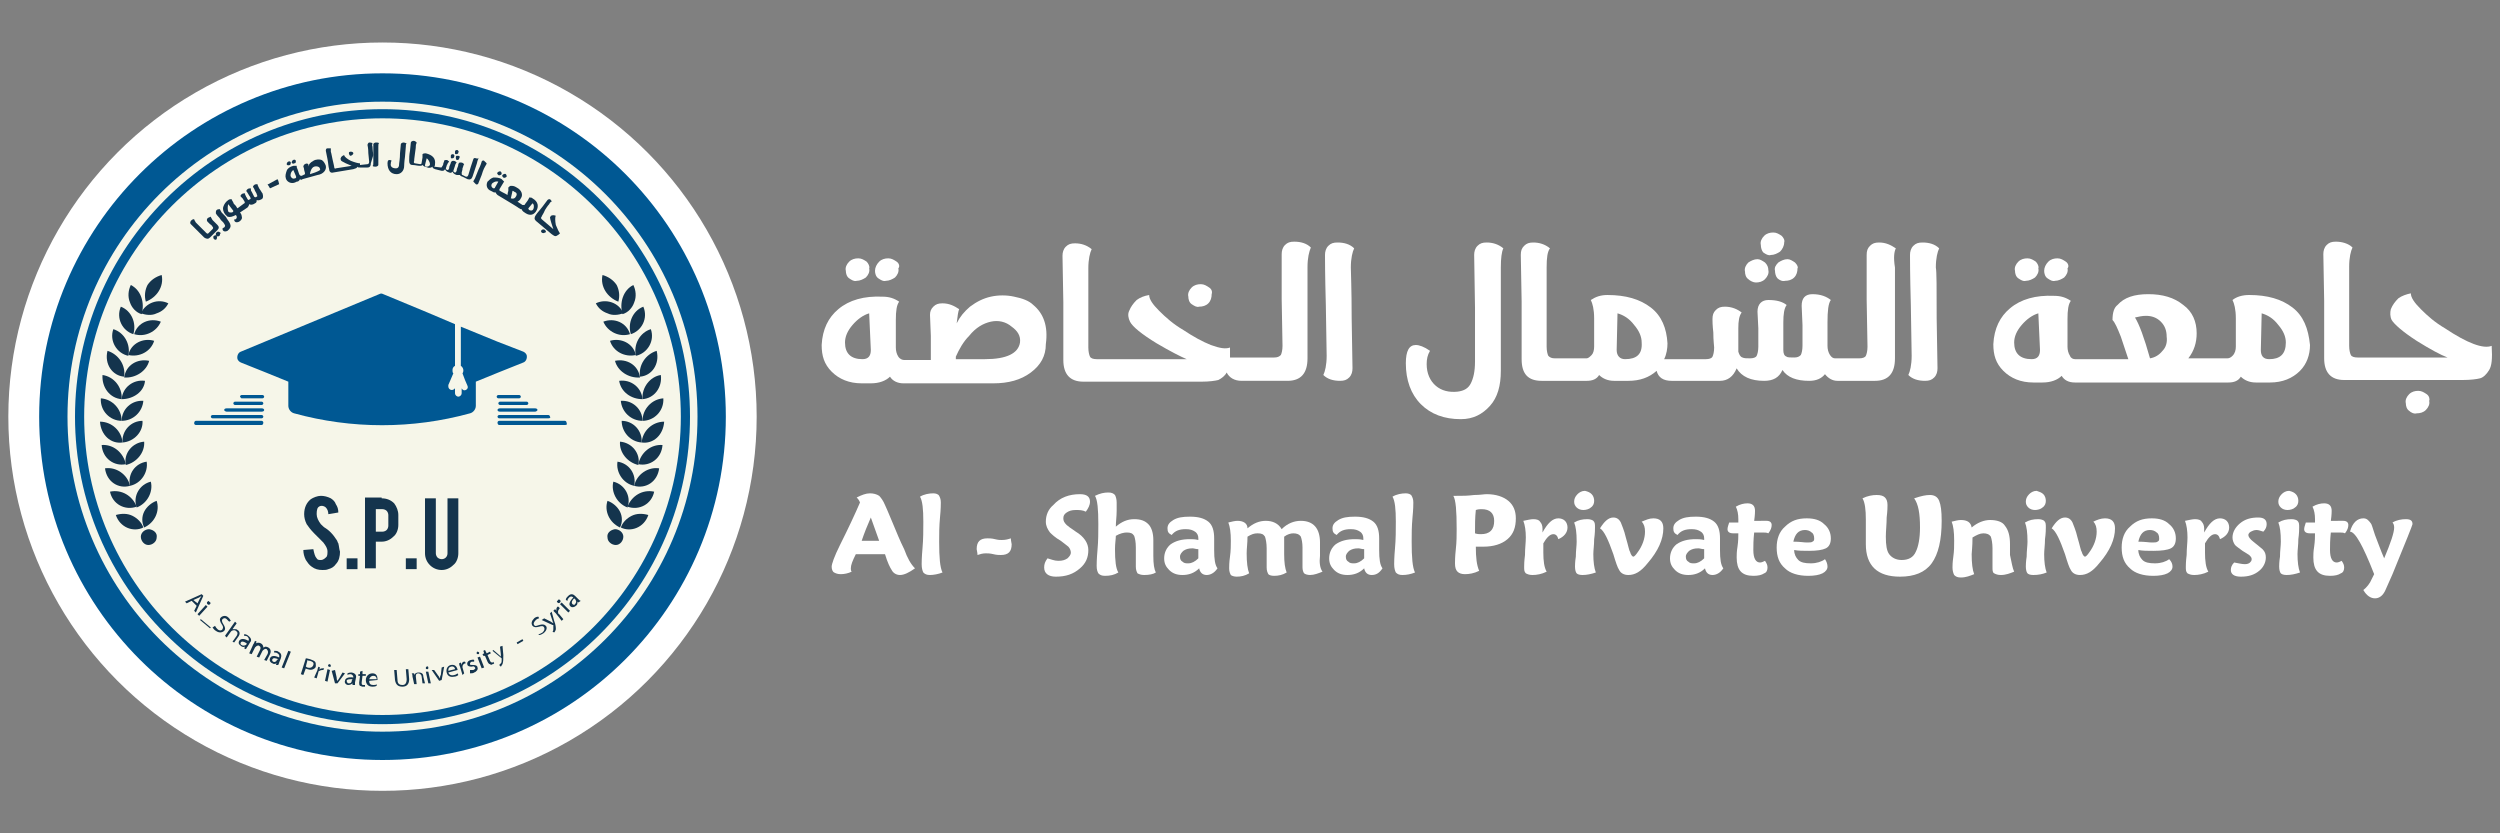 <?xml version="1.0" encoding="utf-8"?>
<!-- Generator: Adobe Illustrator 26.0.3, SVG Export Plug-In . SVG Version: 6.00 Build 0)  -->
<svg version="1.1" id="Layer_1" xmlns="http://www.w3.org/2000/svg" xmlns:xlink="http://www.w3.org/1999/xlink" x="0px" y="0px"
	 viewBox="0 0 300 100" style="enable-background:new 0 0 300 100;" xml:space="preserve">
<rect x="0" y="0" width="300" height="100" fill="#808080" stroke="none"/>
<style type="text/css">
	.st0{fill:#FFFFFF;}
	.st1{fill:#005893;}
	.st2{fill:#F6F6E9;}
	.st3{fill:#14344D;}
	.st4{enable-background:new    ;}
</style>
<g>
	<g>
		<circle class="st0" cx="45.9" cy="50" r="44.9"/>
		<circle class="st1" cx="45.9" cy="50" r="41.2"/>
		<circle class="st2" cx="45.9" cy="50" r="37.8"/>
		<path class="st1" d="M45.9,86.9C25.6,86.9,9,70.3,9,50s16.6-36.9,36.9-36.9S82.8,29.6,82.8,50S66.3,86.9,45.9,86.9z M45.9,14.2
			c-19.7,0-35.8,16.1-35.8,35.8s16.1,35.8,35.8,35.8S81.7,69.7,81.7,50S65.6,14.2,45.9,14.2L45.9,14.2z"/>
		<path class="st3" d="M75.8,61.9c0.6-0.3,1.3-0.3,2-0.1c-0.5,1.5-2.1,2.1-3.3,1.5C74.7,62.7,75.2,62.2,75.8,61.9z"/>
		<path class="st3" d="M72.9,60.1c0.6,0.2,1.2,0.7,1.5,1.3c0.3,0.6,0.3,1.3,0,1.9C73.1,62.7,72.5,61.3,72.9,60.1z"/>
		<path class="st3" d="M75.3,60.8c0.5-1.3,1.8-2.1,3.2-1.8C78.2,60.5,76.7,61.3,75.3,60.8z"/>
		<path class="st3" d="M73.6,57.8c1.3,0.3,2.2,1.7,1.7,3.1C74,60.4,73.3,59,73.6,57.8z"/>
		<path class="st3" d="M76.1,58.3c0.3-1.4,1.7-2.3,3-2.1C78.9,57.8,77.5,58.7,76.1,58.3z"/>
		<path class="st3" d="M74.1,55.4c1.4,0.2,2.3,1.5,2,2.9C74.7,58,73.9,56.6,74.1,55.4z"/>
		<path class="st3" d="M76.6,55.7c0.3-1.4,1.5-2.4,2.9-2.3C79.4,55,78,56,76.6,55.7z"/>
		<path class="st3" d="M74.4,53c1.4,0.1,2.5,1.4,2.2,2.8C75.3,55.5,74.3,54.3,74.4,53z"/>
		<path class="st3" d="M77,53.1c0.1-1.4,1.3-2.5,2.7-2.5C79.6,52.2,78.4,53.3,77,53.1z"/>
		<path class="st3" d="M74.6,50.5c1.4,0,2.5,1.2,2.4,2.6C75.6,53,74.6,51.8,74.6,50.5z"/>
		<path class="st3" d="M77.1,50.5c0-1.4,1.1-2.6,2.5-2.7C79.7,49.3,78.5,50.5,77.1,50.5z"/>
		<path class="st3" d="M74.5,48.1c1.4-0.1,2.6,1,2.6,2.4C75.7,50.5,74.6,49.4,74.5,48.1z"/>
		<path class="st3" d="M77.1,47.9C77,46.5,78,45.2,79.3,45C79.5,46.5,78.5,47.8,77.1,47.9z"/>
		<path class="st3" d="M74.3,45.7c1.4-0.2,2.7,0.8,2.8,2.2C75.7,47.9,74.5,47,74.3,45.7z"/>
		<path class="st3" d="M76.8,45.2c-0.2-1.4,0.7-2.7,2-3.1C79.2,43.7,78.2,45.1,76.8,45.2z"/>
		<path class="st3" d="M73.8,43.3c1.4-0.3,2.8,0.5,3,2C75.4,45.4,74.1,44.5,73.8,43.3z"/>
		<path class="st3" d="M76.3,42.7c-0.3-1.4,0.5-2.8,1.8-3.2C78.6,40.9,77.7,42.4,76.3,42.7z"/>
		<path class="st3" d="M73.2,40.9c1.3-0.4,2.8,0.3,3.1,1.7C75,42.9,73.6,42.2,73.2,40.9z"/>
		<path class="st3" d="M75.7,40.1c-0.4-1.3,0.2-2.8,1.5-3.3C77.8,38.2,77,39.7,75.7,40.1z"/>
		<path class="st3" d="M72.4,38.6c1.3-0.5,2.8,0.1,3.2,1.5C74.3,40.5,72.9,39.8,72.4,38.6z"/>
		<path class="st3" d="M76,34.2c0.3,0.6,0.4,1.4,0.1,2.1c-0.2,0.6-0.7,1.2-1.4,1.4C74.3,36.3,74.8,34.8,76,34.2z"/>
		<path class="st3" d="M74.8,37.6c-0.6,0.2-1.3,0.3-1.9,0c-0.6-0.2-1.1-0.6-1.4-1.2C72.7,35.8,74.3,36.3,74.8,37.6z"/>
		<path class="st3" d="M72.3,33c0.7,0.2,1.3,0.6,1.7,1.2c0.3,0.6,0.4,1.3,0.2,2C72.9,35.7,72,34.4,72.3,33z"/>
		<path class="st3" d="M73.8,63.5c0.5,0,1,0.4,1,0.9c0,0.5-0.4,1-0.9,1c-0.5,0-1-0.4-1-0.9C72.8,64,73.2,63.6,73.8,63.5z"/>
		<path class="st1" d="M59.7,41l-4.4-1.8v4.7c0.3,0.2,0.4,0.6,0.2,0.9c0,0,0,0,0,0l0.3,0.8l0.3,0.7c0.1,0.2,0,0.4-0.2,0.5
			c-0.2,0.1-0.4,0-0.5-0.2l0-0.1v0.7c0,0.2-0.2,0.4-0.4,0.4c-0.2,0-0.4-0.2-0.4-0.4v-0.7l0,0.1c-0.1,0.1-0.2,0.2-0.4,0.2
			c-0.2,0-0.4-0.2-0.4-0.4c0-0.1,0-0.1,0-0.2l0.6-1.4c-0.1-0.1-0.1-0.2-0.1-0.4c0-0.2,0.1-0.4,0.3-0.5V39c0-0.1,0-0.1,0-0.1
			l-3.3-1.4L46,35.3c-0.2-0.1-0.3-0.1-0.5,0l-16.6,6.9c-0.3,0.1-0.5,0.5-0.4,0.9c0.1,0.2,0.2,0.3,0.4,0.4l3,1.2l2.7,1.1v2.9
			c0,0.4,0.3,0.8,0.7,0.9c6.9,1.9,14.2,1.9,21.1,0c0.4-0.1,0.7-0.5,0.7-0.9v-2.9l2.7-1.1l3-1.2c0.3-0.1,0.5-0.5,0.4-0.9
			c-0.1-0.2-0.2-0.3-0.4-0.4L59.7,41z"/>
		<path class="st1" d="M67.8,51h-7.9c-0.1,0-0.2-0.1-0.2-0.3c0-0.1,0.1-0.2,0.2-0.2h7.9c0.1,0,0.2,0.1,0.2,0.3
			C68.1,50.9,68,51,67.8,51z"/>
		<path class="st1" d="M65.8,50.2h-5.9c-0.1,0-0.2-0.1-0.2-0.2c0-0.1,0.1-0.2,0.2-0.2h5.9c0.1,0,0.2,0.1,0.2,0.2
			C66.1,50.1,66,50.2,65.8,50.2z"/>
		<path class="st1" d="M64.2,49.4H60c-0.2,0-0.3-0.1-0.3-0.2c0-0.1,0.1-0.2,0.3-0.2h4.2c0.2,0,0.3,0.1,0.3,0.2S64.3,49.4,64.2,49.4z
			"/>
		<path class="st1" d="M63.2,48.6h-3.2c-0.1,0-0.2-0.1-0.2-0.2c0-0.1,0.1-0.2,0.2-0.2c0,0,0,0,0,0h3.2c0.1,0,0.2,0.1,0.2,0.2
			C63.4,48.5,63.3,48.6,63.2,48.6C63.2,48.6,63.2,48.6,63.2,48.6L63.2,48.6z"/>
		<path class="st1" d="M62.3,47.8h-2.5c-0.1,0-0.2-0.1-0.2-0.2c0-0.1,0.1-0.2,0.2-0.2h2.5c0.1,0,0.2,0.1,0.2,0.2
			C62.5,47.7,62.4,47.8,62.3,47.8z"/>
		<path class="st1" d="M23.5,51h7.9c0.1,0,0.2-0.1,0.2-0.3c0-0.1-0.1-0.2-0.2-0.2h-7.9c-0.1,0-0.2,0.1-0.2,0.3
			C23.3,50.9,23.4,51,23.5,51z"/>
		<path class="st1" d="M25.5,50.2h5.9c0.1,0,0.2-0.1,0.2-0.2c0-0.1-0.1-0.2-0.2-0.2h-5.9c-0.1,0-0.2,0.1-0.2,0.2
			C25.3,50.1,25.4,50.2,25.5,50.2z"/>
		<path class="st1" d="M27.2,49.4h4.2c0.2,0,0.3-0.1,0.3-0.2c0-0.1-0.1-0.2-0.3-0.2h-4.2c-0.2,0-0.3,0.1-0.3,0.2
			S27.1,49.4,27.2,49.4z"/>
		<path class="st1" d="M28.2,48.6h3.2c0.1,0,0.2-0.1,0.2-0.2c0-0.1-0.1-0.2-0.2-0.2c0,0,0,0,0,0h-3.2c-0.1,0-0.2,0.1-0.2,0.2
			C28,48.5,28.1,48.6,28.2,48.6C28.2,48.6,28.2,48.6,28.2,48.6z"/>
		<path class="st1" d="M29,47.8h2.5c0.1,0,0.2-0.1,0.2-0.2c0-0.1-0.1-0.2-0.2-0.2H29c-0.1,0-0.2,0.1-0.2,0.2
			C28.9,47.7,28.9,47.8,29,47.8z"/>
		<path class="st3" d="M40.8,66.2c0,0.5-0.1,1.1-0.5,1.5c-0.2,0.3-0.5,0.5-0.9,0.6c-0.2,0.1-0.5,0.1-0.7,0.1c-0.5,0-0.9-0.1-1.3-0.4
			c-0.3-0.2-0.5-0.5-0.7-0.8c-0.2-0.4-0.3-0.8-0.3-1.2l1.2-0.1c0.1,0.5,0.2,0.9,0.4,1.1c0.1,0.2,0.3,0.2,0.5,0.2
			c0.3,0,0.5-0.2,0.7-0.4c0.1-0.2,0.1-0.4,0.1-0.6c0-0.4-0.2-0.7-0.5-1.1l-1.1-1.1c-0.4-0.4-0.7-0.8-0.9-1.1
			c-0.2-0.4-0.3-0.8-0.3-1.2c0-0.8,0.3-1.4,0.8-1.8c0.3-0.2,0.8-0.4,1.2-0.4c0.4,0,0.8,0.1,1.2,0.3c0.3,0.2,0.5,0.4,0.6,0.7
			c0.2,0.3,0.3,0.6,0.3,1l-1.2,0.2c0-0.3-0.1-0.6-0.3-0.8c-0.1-0.1-0.3-0.2-0.5-0.2c-0.2,0-0.4,0.1-0.5,0.3C38,61.3,38,61.5,38,61.7
			c0,0.4,0.2,0.8,0.5,1.2c0.2,0.2,0.4,0.4,0.6,0.5c0.3,0.2,0.5,0.4,0.6,0.5c0.3,0.3,0.5,0.6,0.7,0.9c0.1,0.1,0.1,0.3,0.2,0.4
			C40.7,65.6,40.7,65.9,40.8,66.2z"/>
		<path class="st3" d="M41.6,67h1.3v1.3h-1.3V67z"/>
		<path class="st3" d="M45.8,59.8c0.6,0,1.1,0.2,1.5,0.6c0.3,0.4,0.5,0.9,0.5,1.4V63c0,0.5-0.2,1.1-0.6,1.4
			c-0.4,0.4-0.9,0.6-1.4,0.6h-0.7v3.2h-1.3v-8.5H45.8z M46.6,61.8c0-0.2-0.1-0.4-0.2-0.5c-0.1-0.1-0.3-0.2-0.5-0.2h-0.8v2.7h0.8
			c0.2,0,0.4-0.1,0.5-0.2c0.1-0.1,0.2-0.3,0.2-0.5L46.6,61.8z"/>
		<path class="st3" d="M48.7,67H50v1.3h-1.3V67z"/>
		<path class="st3" d="M53,68.4c-1.1,0-2-0.9-2-2c0,0,0,0,0,0v-6.6h1.3v6.6c0,0.2,0.1,0.4,0.2,0.5c0.1,0.1,0.3,0.2,0.5,0.2
			c0.4,0,0.7-0.3,0.7-0.7c0,0,0,0,0,0v-6.6H55v6.6c0,0.5-0.2,1.1-0.6,1.4C54,68.2,53.5,68.4,53,68.4z"/>
		<path class="st3" d="M27.2,26.2c0-0.1-0.2-0.3-0.6-0.7c-0.1-0.2-0.2-0.3-0.2-0.4c-0.1,0-0.3,0-0.4,0.1c-0.1,0.1-0.1,0.2-0.1,0.4
			c0,0,0,0,0,0c0,0,0.1,0.2,0.3,0.4s0.3,0.4,0.3,0.4l0.1,0.1c0.1,0.1,0.1,0.1,0.2,0.2c0.2,0.3,0.3,0.4,0.1,0.6
			c-0.1,0-0.1,0.1-0.2,0.1c0,0.1,0,0.2,0.1,0.3c0.1,0.1,0.3,0.1,0.5,0C27.9,27.2,27.7,26.9,27.2,26.2z"/>
		<path class="st3" d="M31.5,23.2c0,0-0.1-0.1-0.2-0.3l-0.2-0.3c-0.1-0.2-0.2-0.4-0.2-0.5c-0.1,0-0.3,0-0.4,0.1
			c-0.1,0.1-0.2,0.2-0.1,0.3c0,0,0.1,0.1,0.2,0.4c0.1,0.2,0.2,0.3,0.2,0.4c0.1,0.2,0.1,0.3,0,0.3c-0.1,0.1-0.2,0.1-0.3,0L30.2,23
			c-0.1-0.1-0.1-0.2-0.1-0.4c-0.1,0-0.3,0-0.4,0.1c-0.1,0.1-0.2,0.2-0.1,0.3c0,0,0.1,0.1,0.2,0.3c0.1,0.2,0.2,0.3,0.2,0.3
			c0.1,0.2,0.1,0.3,0,0.3c0,0-0.1,0-0.1,0.1c-0.1,0-0.1,0-0.2-0.1l-0.1-0.2c-0.1-0.1-0.1-0.2-0.1-0.2c-0.1-0.1-0.1-0.2-0.1-0.3
			c-0.1,0-0.3,0-0.4,0.1c-0.1,0.1-0.2,0.2-0.1,0.3c0,0,0,0,0,0c0,0,0.1,0.1,0.2,0.2c0.1,0.1,0.1,0.2,0.2,0.3c0.1,0.2,0.1,0.3,0,0.3
			L28.5,25c0,0-0.1-0.1-0.2-0.3c-0.1-0.1-0.1-0.1-0.1-0.1c-0.1-0.1-0.2-0.2-0.2-0.3c-0.1-0.2-0.2-0.3-0.2-0.4c-0.1,0-0.3,0-0.4,0.1
			c-0.3,0.2-0.5,0.5-0.6,0.8c-0.1,0.3,0,0.6,0.2,0.9c0.1,0.1,0.2,0.2,0.3,0.3c0.3,0.1,0.6,0,1-0.2l0,0c0.1,0.1,0.2,0.3,0,0.5
			c-0.1,0-0.1,0.1-0.2,0c0,0.1,0,0.2,0.1,0.3c0.1,0.1,0.3,0.1,0.5,0c0.3-0.2,0.4-0.4,0.3-0.7c0-0.1-0.1-0.3-0.2-0.4l0.9-0.6
			c0.1-0.1,0.2-0.3,0.2-0.4c0.2,0.1,0.4,0.1,0.7-0.1c0.2-0.1,0.2-0.2,0.2-0.4c0.2,0.1,0.4,0,0.6-0.1S31.6,23.5,31.5,23.2z
			 M27.7,25.5c-0.1,0-0.2,0-0.3-0.1c-0.1-0.2-0.1-0.7,0-0.9c0,0,0.2,0.3,0.6,0.8C28,25.5,27.8,25.5,27.7,25.5z"/>
		<path class="st3" d="M34.9,19.5c0-0.1-0.2-0.2-0.3-0.1c0,0,0,0,0,0c-0.1,0-0.2,0.2-0.2,0.3c0,0,0,0,0,0c0,0.1,0.2,0.2,0.3,0.1
			c0,0,0,0,0,0C34.8,19.9,34.9,19.7,34.9,19.5C34.9,19.5,34.9,19.5,34.9,19.5z M35.5,19.3c0-0.1-0.2-0.2-0.3-0.1c0,0,0,0,0,0
			c-0.1,0-0.2,0.2-0.2,0.3c0,0,0,0,0,0c0,0.1,0.2,0.2,0.3,0.1c0,0,0,0,0,0C35.5,19.6,35.5,19.5,35.5,19.3
			C35.5,19.3,35.5,19.3,35.5,19.3L35.5,19.3z"/>
		<path class="st3" d="M39.1,19.9c-0.1-0.3-0.3-0.6-0.5-0.7c-0.2-0.1-0.7-0.1-1,0.1c-0.2,0.1-0.3,0.2-0.4,0.3
			c-0.1,0.1-0.2,0.3-0.2,0.4c0-0.1,0-0.2,0-0.3c-0.1-0.1-0.3-0.1-0.4,0c-0.1,0-0.2,0.2-0.2,0.3c0,0,0,0,0,0c0,0,0.1,0.2,0.1,0.4
			c0.1,0.3,0.1,0.4,0.1,0.5l-0.4,0.2c-0.1,0-0.2,0-0.3-0.2c0,0,0,0,0,0l-0.2-0.6c-0.1-0.2-0.1-0.3-0.1-0.4c-0.1,0-0.3,0-0.4,0
			c-0.4,0.1-0.7,0.3-0.8,0.6c-0.1,0.3-0.2,0.6-0.1,0.9c0.1,0.4,0.6,0.7,1.1,0.5l0.2-0.1c0.2,0,0.3-0.1,0.4-0.3
			c0.1,0.1,0.2,0.1,0.3,0l1.8-0.5C38.8,20.9,39.2,20.4,39.1,19.9z M35.4,21.4c-0.2,0.1-0.4,0-0.5-0.2c-0.1-0.2,0-0.6,0.3-0.8
			l0.3,0.7C35.6,21.3,35.5,21.4,35.4,21.4C35.4,21.4,35.4,21.4,35.4,21.4z M37.8,20.7l-0.6,0.2l0,0c0-0.3,0.2-0.8,0.5-0.9
			c0.3-0.1,0.7,0,0.7,0.3C38.5,20.4,38.3,20.5,37.8,20.7L37.8,20.7z"/>
		<path class="st3" d="M42.4,18.4c0-0.1-0.1-0.2-0.3-0.2c0,0,0,0,0,0c-0.2,0-0.3,0.1-0.2,0.3c0,0,0,0,0,0c0,0.1,0.1,0.2,0.2,0.2
			c0,0,0,0,0,0C42.3,18.6,42.4,18.5,42.4,18.4C42.4,18.4,42.4,18.4,42.4,18.4z"/>
		<path class="st3" d="M44.5,19.6c0,0.3-0.1,0.5-0.4,0.5l-0.9,0c-0.2,0-0.3,0-0.3-0.1c-0.1,0.2-0.2,0.2-0.5,0.3l-2.4,0.4
			c-0.3,0.1-0.5-0.1-0.5-0.4c-0.1-0.3-0.1-0.7-0.2-1.2l-0.2-1c0-0.1,0-0.3,0.2-0.3c0,0,0,0,0,0c0.1,0,0.3,0,0.4,0c0,0.1,0,0.2,0,0.4
			c0,0,0.1,0.3,0.2,0.9c0.1,0.5,0.2,0.8,0.2,0.9c0,0.2,0.1,0.3,0.2,0.2l1.9-0.3c-0.2-0.1-0.5-0.2-0.7-0.3c-0.4-0.2-0.6-0.3-0.6-0.4
			c0-0.1-0.1-0.2,0-0.2c0-0.2,0.2-0.3,0.4-0.4c0,0.2,0.4,0.5,0.8,0.7c0.5,0.2,0.9,0.3,1.1,0.3c0,0.1,0,0.1,0,0.2l0.9-0.1
			c0.1,0,0.2-0.1,0.2-0.3l-0.1-1c0-0.6-0.1-1-0.1-1c0-0.1,0.1-0.3,0.2-0.3c0,0,0,0,0,0c0.1,0,0.3,0,0.4,0.1c0,0.1-0.1,0.2,0,0.4
			c0,0,0,0.4,0.1,1L44.5,19.6z"/>
		<path class="st3" d="M45.4,18.7c0-0.7,0-1.1,0-1.1c0-0.2,0-0.4,0.1-0.4c-0.1-0.1-0.2-0.1-0.4-0.1c-0.1,0-0.3,0.1-0.3,0.2
			c0,0,0,0,0,0c0,0,0,0.4,0,1.1l0,1.1c0,0.2,0,0.4-0.1,0.4c0.1,0.1,0.2,0.1,0.4,0.1c0.1,0,0.3-0.1,0.3-0.2c0,0,0,0,0,0L45.4,18.7z"
			/>
		<path class="st3" d="M48.4,17.1c-0.1,0-0.3,0.1-0.3,0.2c0,0,0,0,0,0l-0.1,1.1c0,0.7-0.1,1.1-0.1,1.2c0,0.4-0.1,0.6-0.4,0.6
			c-0.4,0-0.7-0.2-0.6-0.6c0-0.1,0-0.2,0.1-0.3c-0.1-0.1-0.2-0.1-0.3-0.1c-0.1,0-0.2,0.1-0.2,0.4c0,0.8,0.4,1.3,1.1,1.3
			c0.5,0,0.9-0.4,0.9-1c0,0,0-0.4,0.1-1.1l0.1-1.2c0-0.2,0-0.3,0.1-0.4C48.7,17.2,48.6,17.1,48.4,17.1z"/>
		<path class="st3" d="M57.1,19c-0.1-0.1-0.3,0-0.3,0.1c0,0,0,0,0,0c0,0-0.1,0.3-0.3,0.9l-0.3,1c-0.1,0.2-0.1,0.2-0.3,0.2l-0.4-0.2
			c-0.1,0-0.1-0.1-0.1-0.3c0,0,0,0,0,0c0.1-0.3,0.1-0.4,0.1-0.5c0.1-0.2,0.1-0.4,0.2-0.5c-0.1-0.1-0.2-0.2-0.4-0.2
			c-0.2,0-0.2,0-0.3,0.2c0,0,0,0.2-0.1,0.4c-0.1,0.2-0.1,0.4-0.1,0.4c-0.1,0.2-0.1,0.2-0.2,0.2c-0.1,0-0.2-0.1-0.2-0.2l0.2-0.6
			c0-0.1,0.1-0.3,0.2-0.4c-0.1-0.1-0.2-0.2-0.4-0.2c-0.1,0-0.2,0-0.3,0.2c0,0,0,0.1-0.1,0.3c-0.1,0.2-0.1,0.3-0.1,0.4
			c-0.1,0.2-0.1,0.2-0.2,0.2c-0.1,0-0.2-0.1-0.2-0.2l0.1-0.3c0-0.1,0.1-0.2,0.1-0.2c0-0.1,0.1-0.2,0.2-0.3c-0.1-0.1-0.2-0.2-0.3-0.2
			c-0.1,0-0.3,0-0.3,0.1c0,0,0,0,0,0c0,0,0,0.1-0.1,0.3c0,0.2-0.1,0.3-0.1,0.3c-0.1,0.2-0.1,0.2-0.2,0.2l-0.8-0.1
			c0.1-0.1,0.1-0.2,0.1-0.3c0.1-0.7-0.3-1.1-1.1-1.3c-0.1,0-0.3,0-0.4,0.1c0,0.1,0,0.2,0,0.4l-0.1,0.6c0,0.2-0.1,0.2-0.2,0.2
			l-0.6-0.1c-0.1,0-0.2-0.1-0.1-0.3c0,0,0-0.3,0.1-0.9s0.1-0.8,0.1-0.9c0-0.2,0.1-0.3,0.1-0.4c-0.1-0.1-0.2-0.2-0.4-0.2
			c-0.1,0-0.3,0.1-0.3,0.2c0,0,0,0,0,0l-0.1,1c-0.1,0.5-0.1,0.9-0.1,1.2c0,0.3,0.1,0.5,0.4,0.5c0.3,0,0.6,0.1,0.9,0.1
			c0.1,0,0.2,0,0.3-0.1c0.1,0.1,0.2,0.2,0.3,0.2l0.3,0.1c0.2,0.1,0.5,0,0.6-0.1c0,0.2,0.1,0.2,0.3,0.3l0.8,0.2c0.2,0,0.3,0,0.4-0.2
			c0.1,0.2,0.2,0.3,0.5,0.4c0.2,0.1,0.3,0,0.4-0.1c0.1,0.2,0.2,0.3,0.5,0.4c0.1,0,0.3,0,0.4,0c0,0.1,0.1,0.1,0.1,0.1
			c0,0,0.1,0.1,0.2,0.1l0.6,0.3c0.3,0.1,0.5,0,0.6-0.3l0.3-0.9c0.2-0.6,0.3-0.9,0.3-1c0.1-0.2,0.1-0.3,0.2-0.4
			C57.4,19.1,57.2,19,57.1,19z M51.6,19.7c0,0.2-0.2,0.3-0.4,0.3C51,20,51,19.9,51,19.8c0,0,0,0,0,0l0.2-0.8
			C51.4,19.1,51.6,19.5,51.6,19.7z"/>
		<path class="st3" d="M55,18.7c-0.1,0-0.1,0-0.2,0c-0.1,0-0.1,0.1-0.1,0.2c0,0.1,0,0.2,0.1,0.3c0,0,0,0,0,0c0.1,0,0.3,0,0.3-0.2
			c0,0,0,0,0,0C55.2,18.9,55.2,18.7,55,18.7C55,18.7,55,18.7,55,18.7z M54.9,18c-0.1,0-0.3,0-0.3,0.2c0,0,0,0,0,0c0,0.1,0,0.1,0,0.2
			c0,0.1,0.1,0.1,0.1,0.1c0.1,0,0.3,0,0.3-0.2C55.1,18.2,55,18.1,54.9,18C54.9,18,54.9,18,54.9,18z M54.4,18.5c-0.1,0-0.3,0-0.3,0.2
			c0,0,0,0,0,0c0,0.1,0,0.1,0,0.2c0,0.1,0.1,0.1,0.1,0.1c0.1,0,0.3,0,0.3-0.2c0,0,0,0,0,0C54.6,18.7,54.5,18.6,54.4,18.5
			C54.4,18.5,54.4,18.5,54.4,18.5L54.4,18.5z"/>
		<path class="st3" d="M58.1,19.3c-0.1-0.1-0.3,0-0.3,0.1c0,0,0,0,0,0c0,0-0.1,0.4-0.4,1l-0.4,1c-0.1,0.2-0.2,0.3-0.2,0.4
			c0.1,0.1,0.2,0.2,0.3,0.3c0.1,0.1,0.3,0,0.3-0.1c0,0,0,0,0,0l0.4-1c0.2-0.7,0.4-1,0.4-1c0.1-0.2,0.2-0.3,0.2-0.4
			C58.3,19.5,58.2,19.4,58.1,19.3z"/>
		<path class="st3" d="M60.7,20.9c-0.1-0.1-0.3,0-0.4,0.1c0,0,0,0,0,0c-0.1,0.1,0,0.2,0.1,0.3c0,0,0,0,0,0c0.1,0.1,0.3,0,0.4-0.1
			c0,0,0,0,0,0C60.8,21.1,60.8,21,60.7,20.9C60.7,20.9,60.7,20.9,60.7,20.9z M60.1,20.6c-0.1-0.1-0.3,0-0.4,0.1c0,0,0,0,0,0
			c-0.1,0.1,0,0.2,0.1,0.3c0,0,0,0,0,0c0.1,0.1,0.3,0,0.4-0.1c0,0,0,0,0,0C60.2,20.8,60.2,20.7,60.1,20.6
			C60.1,20.6,60.1,20.6,60.1,20.6z"/>
		<path class="st3" d="M63.9,23.8c-0.1-0.1-0.2-0.1-0.4-0.1c0,0.1-0.1,0.2-0.2,0.4L63,24.5c0,0.1-0.1,0.1-0.2,0.1c0,0-0.1,0-0.1,0
			l-0.6-0.4c0.2-0.1,0.3-0.2,0.4-0.4c0.3-0.4,0.1-1-0.5-1.3c-0.3-0.2-0.5-0.2-0.7-0.2c-0.1,0-0.2,0.1-0.3,0.2c0,0.1,0,0.3,0,0.4
			c-0.1,0.3-0.1,0.5-0.1,0.5c-0.3-0.2-0.6-0.3-0.9-0.5c-0.1,0-0.1-0.2,0-0.3c0,0,0,0,0,0l0.3-0.5c0.1-0.2,0.2-0.3,0.2-0.3
			c-0.1-0.1-0.2-0.2-0.3-0.3c-0.3-0.2-0.7-0.2-1-0.2c-0.3,0.1-0.5,0.3-0.7,0.5c-0.2,0.4-0.1,0.9,0.4,1.1l0.2,0.1
			c0.1,0.1,0.3,0.1,0.4,0.1c0,0.1,0.1,0.2,0.2,0.3c1.5,0.9,2.5,1.5,2.6,1.6c0.1,0,0.1,0.1,0.2,0.1c0,0,0.1,0,0.1,0
			c0,0.1,0.1,0.2,0.2,0.3l0.3,0.2c0.5,0.3,0.9,0.2,1.2-0.2C64.7,24.8,64.6,24.2,63.9,23.8z M59.4,22.5c0,0.1-0.1,0.1-0.2,0.1
			c0,0,0,0,0,0c-0.2-0.1-0.3-0.3-0.2-0.5c0.1-0.2,0.5-0.4,0.8-0.3L59.4,22.5z M61.9,23.6c-0.1,0.2-0.3,0.3-0.6,0.2
			c0.1-0.5,0.2-0.8,0.2-0.9v0c0.1,0,0.2,0.1,0.2,0.1C62,23.1,62.1,23.3,61.9,23.6C62,23.6,62,23.6,61.9,23.6L61.9,23.6z M64,25.1
			c-0.1,0.2-0.3,0.2-0.5,0.1c-0.1-0.1-0.1-0.2-0.1-0.2c0,0,0,0,0,0l0.5-0.6C64.1,24.5,64.1,24.9,64,25.1L64,25.1z"/>
		<path class="st3" d="M67.2,28c-0.1,0.1-0.2,0.2-0.4,0.3c-0.2,0.1-0.3,0-0.6-0.2l-1.9-1.6c-0.2-0.2-0.2-0.4,0-0.7s0.5-0.6,0.8-1
			l0.6-0.8c0.1-0.1,0.2-0.1,0.3-0.1c0,0,0,0,0,0c0.1,0.1,0.2,0.2,0.2,0.3c-0.1,0-0.2,0.1-0.3,0.3c0,0-0.2,0.2-0.5,0.7
			C65.2,25.7,65,25.9,65,26c-0.1,0.1-0.1,0.2,0,0.3l1.4,1.2c-0.1-0.3-0.4-1.2-0.4-1.4c0-0.1,0.1-0.1,0.1-0.2c0.2-0.1,0.4-0.1,0.6,0
			c-0.1,0.1-0.1,0.6,0,1.1C66.9,27.5,67.1,27.9,67.2,28z"/>
		<path class="st3" d="M65.4,27.6c-0.1-0.1-0.3-0.1-0.4,0c0,0,0,0,0,0c-0.1,0.1-0.1,0.2,0,0.3c0,0,0,0,0,0c0.1,0.1,0.3,0.1,0.4,0
			c0,0,0,0,0,0C65.6,27.9,65.5,27.7,65.4,27.6C65.4,27.6,65.4,27.6,65.4,27.6z"/>
		<path class="st3" d="M25.8,75.1c0.1,0.2,0.2,0.3,0.3,0.4c0.2,0.2,0.5,0.2,0.6,0c0.1-0.2,0.1-0.3-0.1-0.6c-0.2-0.3-0.3-0.6-0.1-0.8
			c0.2-0.2,0.6-0.3,0.9,0c0.1,0.1,0.2,0.2,0.3,0.4l-0.2,0.1c-0.1-0.1-0.2-0.2-0.3-0.3c-0.2-0.2-0.4-0.1-0.5,0
			c-0.1,0.1-0.1,0.3,0.1,0.6c0.2,0.3,0.3,0.6,0.1,0.8s-0.6,0.3-1,0c-0.2-0.1-0.3-0.3-0.4-0.4L25.8,75.1z"/>
		<path class="st3" d="M28.2,74.6l0.2,0.2l-0.5,0.7h0c0.1,0,0.2,0,0.3,0c0.1,0,0.2,0,0.3,0.1c0.2,0.1,0.4,0.4,0.1,0.8l-0.5,0.7
			L27.9,77l0.5-0.7c0.1-0.2,0.2-0.4-0.1-0.6c-0.1-0.1-0.3-0.1-0.5,0c0,0-0.1,0.1-0.1,0.1l-0.5,0.7L27,76.3L28.2,74.6z"/>
		<path class="st3" d="M29.3,77.8l0.1-0.2h0c-0.2,0.1-0.4,0-0.5-0.1c-0.3-0.2-0.3-0.4-0.2-0.6c0.2-0.3,0.6-0.3,1.1,0l0,0
			c0.1-0.1,0.1-0.3-0.1-0.5c-0.1-0.1-0.3-0.1-0.4-0.1l0-0.2c0.2,0,0.4,0.1,0.5,0.2c0.4,0.3,0.4,0.6,0.2,0.8l-0.3,0.5
			c-0.1,0.1-0.1,0.2-0.2,0.3L29.3,77.8z M29.6,77.2c-0.3-0.2-0.6-0.3-0.7-0.1c-0.1,0.1,0,0.3,0.1,0.3c0,0,0,0,0,0
			c0.1,0.1,0.3,0.1,0.5,0c0,0,0,0,0.1-0.1L29.6,77.2z"/>
		<path class="st3" d="M30.4,77.3c0.1-0.1,0.1-0.2,0.2-0.4l0.2,0.1l-0.1,0.2h0c0.2-0.1,0.4-0.1,0.6,0c0.2,0.1,0.3,0.3,0.3,0.5h0
			c0.1,0,0.2-0.1,0.2-0.1c0.1,0,0.2,0,0.4,0.1c0.2,0.1,0.4,0.4,0.2,0.8l-0.4,0.8l-0.3-0.1l0.4-0.7c0.1-0.2,0.1-0.4-0.1-0.6
			c-0.1-0.1-0.3,0-0.4,0.1c0,0-0.1,0.1-0.1,0.1l-0.4,0.8l-0.3-0.1l0.4-0.8c0.1-0.2,0.1-0.4-0.1-0.5c-0.1-0.1-0.3,0-0.4,0.1
			c0,0-0.1,0.1-0.1,0.1l-0.4,0.8l-0.3-0.1L30.4,77.3z"/>
		<path class="st3" d="M33.1,79.8l0.1-0.2h0c-0.2,0.1-0.4,0.1-0.5,0c-0.3-0.1-0.4-0.4-0.3-0.6c0.1-0.3,0.5-0.4,1.1-0.1l0,0
			c0-0.1,0.1-0.3-0.2-0.5c-0.1-0.1-0.3-0.1-0.4-0.1l0-0.2c0.2,0,0.4,0,0.5,0.1c0.4,0.2,0.4,0.5,0.3,0.8l-0.2,0.5
			c0,0.1-0.1,0.2-0.1,0.3L33.1,79.8z M33.4,79.1c-0.3-0.1-0.6-0.2-0.7,0c-0.1,0.1,0,0.3,0.1,0.3c0,0,0,0,0,0c0.1,0.1,0.3,0,0.4-0.1
			c0,0,0,0,0-0.1L33.4,79.1z"/>
		<path class="st3" d="M34.6,78.1l0.3,0.1l-0.8,2l-0.3-0.1L34.6,78.1z"/>
		<path class="st3" d="M36.7,79c0.2,0,0.4,0.1,0.5,0.1c0.3,0.1,0.5,0.2,0.6,0.3c0.1,0.1,0.1,0.3,0.1,0.5c0,0.2-0.1,0.3-0.3,0.4
			c-0.2,0.1-0.4,0.1-0.7,0c-0.1,0-0.1,0-0.2-0.1L36.4,81l-0.3-0.1L36.7,79z M36.7,80c0.1,0,0.1,0.1,0.2,0.1c0.3,0.1,0.6,0,0.7-0.3
			c0.1-0.3-0.1-0.4-0.4-0.5c-0.1,0-0.2,0-0.3-0.1L36.7,80z"/>
		<path class="st3" d="M38.1,80.4c0-0.2,0.1-0.3,0.1-0.4l0.2,0.1l-0.1,0.3h0c0.1-0.2,0.3-0.2,0.5-0.2c0,0,0.1,0,0.1,0l-0.1,0.2
			c0,0-0.1,0-0.1,0c-0.2,0-0.4,0.1-0.5,0.2c0,0,0,0.1,0,0.1l-0.2,0.7l-0.3-0.1L38.1,80.4z"/>
		<path class="st3" d="M39,81.7l0.3-1.4l0.3,0.1l-0.3,1.4L39,81.7z M39.7,79.9c0,0.1-0.1,0.2-0.2,0.1c-0.1,0-0.2-0.1-0.1-0.2
			c0-0.1,0.1-0.1,0.2-0.1c0,0,0,0,0,0C39.6,79.7,39.7,79.8,39.7,79.9C39.7,79.9,39.7,79.9,39.7,79.9L39.7,79.9z"/>
		<path class="st3" d="M40.2,80.4l0.2,0.9c0,0.1,0,0.3,0.1,0.4h0c0.1-0.1,0.1-0.2,0.2-0.3l0.4-0.7l0.3,0.1L40.5,82l-0.3,0l-0.4-1.5
			L40.2,80.4z"/>
		<path class="st3" d="M42.3,82.2V82h0c-0.1,0.1-0.3,0.2-0.5,0.2c-0.3,0-0.5-0.3-0.4-0.5c0-0.3,0.4-0.5,1-0.4v0c0-0.1,0-0.3-0.3-0.4
			c-0.1,0-0.3,0-0.4,0.1l0-0.2c0.2-0.1,0.4-0.1,0.5-0.1c0.5,0.1,0.6,0.4,0.5,0.7l-0.1,0.5c0,0.1,0,0.2,0,0.3L42.3,82.2z M42.3,81.5
			c-0.3,0-0.7,0-0.7,0.2c0,0.1,0.1,0.3,0.2,0.3c0,0,0,0,0,0c0.2,0,0.3,0,0.4-0.2c0,0,0-0.1,0-0.1L42.3,81.5z"/>
		<path class="st3" d="M43.5,80.5l0,0.4l0.4,0l0,0.2l-0.4,0l-0.1,0.8c0,0.2,0,0.3,0.2,0.3c0.1,0,0.1,0,0.2,0v0.2c-0.1,0-0.2,0-0.3,0
			c-0.1,0-0.2-0.1-0.3-0.1c-0.1-0.1-0.1-0.2-0.1-0.4l0.1-0.8l-0.2,0l0-0.2l0.2,0l0-0.3L43.5,80.5z"/>
		<path class="st3" d="M44.3,81.7c0,0.4,0.2,0.5,0.5,0.5c0.2,0,0.3,0,0.4-0.1l0,0.2c-0.2,0.1-0.4,0.1-0.5,0.1
			c-0.5,0-0.8-0.3-0.8-0.8c0-0.4,0.3-0.8,0.8-0.8c0.5,0,0.6,0.4,0.6,0.7c0,0,0,0.1,0,0.1L44.3,81.7z M45.2,81.5
			c0-0.2-0.1-0.4-0.4-0.4c-0.3,0-0.4,0.2-0.5,0.4L45.2,81.5z"/>
		<path class="st3" d="M47.6,80.4l0.1,1.2c0,0.5,0.3,0.6,0.6,0.6c0.3,0,0.5-0.2,0.5-0.7l-0.1-1.2l0.3,0l0.1,1.2
			c0,0.6-0.3,0.9-0.8,0.9c-0.5,0-0.8-0.2-0.9-0.8l-0.1-1.2L47.6,80.4z"/>
		<path class="st3" d="M49.5,81.2c0-0.1,0-0.3-0.1-0.4l0.3,0l0,0.2h0c0.1-0.2,0.3-0.3,0.5-0.3c0.2,0,0.6,0,0.6,0.5L51,82l-0.3,0
			l-0.1-0.8c0-0.2-0.2-0.4-0.4-0.4c-0.2,0-0.3,0.1-0.3,0.3c0,0,0,0.1,0,0.1l0.1,0.9l-0.3,0L49.5,81.2z"/>
		<path class="st3" d="M51.4,80.1c0,0.1,0,0.2-0.1,0.2c-0.1,0-0.2,0-0.2-0.1c0-0.1,0-0.2,0.1-0.2c0,0,0,0,0,0
			C51.3,79.9,51.4,80,51.4,80.1C51.4,80.1,51.4,80.1,51.4,80.1z M51.4,82l-0.3-1.4l0.3,0l0.3,1.4L51.4,82z"/>
		<path class="st3" d="M52.1,80.4l0.5,0.7c0.1,0.1,0.1,0.2,0.2,0.3h0c0-0.1,0-0.3,0.1-0.4l0.1-0.9l0.3-0.1L53,81.6l-0.3,0.1
			l-0.9-1.3L52.1,80.4z"/>
		<path class="st3" d="M53.8,80.7c0.1,0.3,0.4,0.4,0.7,0.3c0.1,0,0.3-0.1,0.4-0.2l0.1,0.2c-0.1,0.1-0.3,0.2-0.5,0.2
			c-0.5,0.1-0.8-0.1-0.9-0.5s0.1-0.8,0.5-0.9c0.5-0.1,0.7,0.2,0.8,0.5c0,0,0,0.1,0,0.1L53.8,80.7z M54.6,80.3c0-0.2-0.2-0.4-0.5-0.3
			c-0.3,0.1-0.3,0.3-0.3,0.5L54.6,80.3z"/>
		<path class="st3" d="M55.2,80c-0.1-0.2-0.1-0.3-0.1-0.4l0.2-0.1l0.1,0.3h0c0-0.2,0.1-0.4,0.3-0.4c0,0,0.1,0,0.1,0l0.1,0.2
			c0,0-0.1,0-0.1,0c-0.2,0.1-0.3,0.2-0.3,0.4c0,0,0,0.1,0,0.1l0.2,0.7L55.5,81L55.2,80z"/>
		<path class="st3" d="M56.4,80.4c0.1,0,0.3,0,0.4,0c0.2-0.1,0.3-0.2,0.2-0.3s-0.1-0.2-0.4-0.1c-0.3,0-0.5-0.1-0.5-0.2
			c-0.1-0.2,0-0.5,0.4-0.6c0.1,0,0.3-0.1,0.4,0v0.2c-0.1,0-0.2,0-0.3,0c-0.2,0.1-0.2,0.2-0.2,0.3s0.1,0.1,0.4,0.1
			c0.3,0,0.5,0.1,0.5,0.3c0.1,0.2-0.1,0.5-0.4,0.6c-0.1,0.1-0.3,0.1-0.5,0.1L56.4,80.4z"/>
		<path class="st3" d="M57.5,78.3c0,0.1,0,0.2-0.1,0.2c-0.1,0-0.2,0-0.2-0.1l0,0c0-0.1,0-0.2,0.1-0.2c0,0,0,0,0,0
			C57.3,78.2,57.4,78.2,57.5,78.3C57.4,78.3,57.4,78.3,57.5,78.3z M57.8,80.2l-0.5-1.3l0.3-0.1l0.5,1.3L57.8,80.2z"/>
		<path class="st3" d="M58.2,78l0.2,0.4l0.4-0.2l0.1,0.2l-0.4,0.2l0.3,0.7c0.1,0.2,0.2,0.2,0.3,0.2c0.1,0,0.1-0.1,0.1-0.1l0.1,0.2
			c-0.1,0.1-0.1,0.1-0.2,0.1c-0.1,0.1-0.2,0.1-0.3,0c-0.1,0-0.2-0.1-0.3-0.3l-0.3-0.7L58,78.7l-0.1-0.2l0.2-0.1L58,78.1L58.2,78z"/>
		<path class="st3" d="M59.2,78l0.7,0.6c0.1,0.1,0.2,0.2,0.2,0.2h0c0-0.1,0-0.2,0-0.3L60,77.6l0.3-0.1l0.1,1.1c0,0.5,0,0.8-0.1,1.1
			c-0.1,0.1-0.1,0.2-0.2,0.3l-0.2-0.2c0.1-0.1,0.1-0.1,0.2-0.2c0.1-0.1,0.1-0.2,0.1-0.4c0,0,0,0,0-0.1c0,0,0,0,0-0.1l-1.1-0.9
			L59.2,78z"/>
		<path class="st3" d="M62.7,76.7l0.1,0.2l-0.7,0.4L62,77.1L62.7,76.7z"/>
		<path class="st3" d="M64.6,76.1c0.2,0,0.3-0.1,0.5-0.2c0.2-0.2,0.3-0.4,0.2-0.6c-0.1-0.2-0.3-0.2-0.6-0.1
			c-0.4,0.1-0.6,0.1-0.8-0.1c-0.2-0.3-0.1-0.6,0.2-0.9c0.1-0.1,0.3-0.2,0.5-0.2l0.1,0.2c-0.1,0-0.3,0.1-0.4,0.2
			C64,74.7,64,74.9,64.1,75c0.1,0.2,0.3,0.1,0.6,0c0.4-0.1,0.6-0.1,0.8,0.1s0.1,0.6-0.3,0.9c-0.2,0.1-0.3,0.2-0.5,0.2L64.6,76.1z"/>
		<path class="st3" d="M65.3,74.2l0.8,0.4c0.1,0.1,0.2,0.1,0.3,0.2v0c0-0.1-0.1-0.2-0.1-0.3L66,73.6l0.2-0.2l0.3,1.1
			c0.2,0.5,0.2,0.8,0.2,1c0,0.1-0.1,0.3-0.2,0.4l-0.2-0.1c0.1-0.1,0.1-0.2,0.1-0.3c0-0.1,0-0.3,0-0.4c0,0,0,0,0-0.1c0,0,0,0-0.1,0
			L65,74.4L65.3,74.2z"/>
		<path class="st3" d="M66.7,73.6c-0.1-0.1-0.2-0.2-0.3-0.3l0.2-0.2l0.2,0.2l0,0c-0.1-0.2,0-0.4,0.1-0.5c0,0,0,0,0.1,0l0.2,0.2
			c0,0-0.1,0-0.1,0.1c-0.1,0.1-0.2,0.3-0.1,0.5c0,0,0,0.1,0.1,0.1l0.5,0.6l-0.2,0.2L66.7,73.6z"/>
		<path class="st3" d="M67.2,72c0.1,0.1,0.1,0.2,0,0.3c-0.1,0.1-0.2,0.1-0.3,0l0,0c-0.1-0.1-0.1-0.2,0-0.2c0,0,0,0,0,0
			C67,71.9,67.1,71.9,67.2,72C67.1,72,67.1,72,67.2,72z M68.2,73.5l-1-1l0.2-0.2l1,1L68.2,73.5z"/>
		<path class="st3" d="M69.4,72.3l-0.1-0.1l0,0c0,0.2,0,0.4-0.2,0.5c-0.2,0.2-0.5,0.2-0.6,0.1c-0.3-0.2-0.2-0.6,0.3-1.1l0,0
			c-0.1-0.1-0.3-0.2-0.5,0c-0.1,0.1-0.2,0.2-0.2,0.4L67.9,72c0-0.2,0.1-0.3,0.3-0.5c0.3-0.3,0.6-0.2,0.8,0l0.4,0.4
			c0.1,0.1,0.2,0.2,0.3,0.2L69.4,72.3z M68.9,71.8c-0.2,0.2-0.4,0.5-0.2,0.7c0.1,0.1,0.3,0.1,0.3,0c0,0,0,0,0,0
			c0.1-0.1,0.2-0.3,0.1-0.4c0,0,0-0.1,0-0.1L68.9,71.8z"/>
		<polygon class="st3" points="33.5,22.1 32.4,22.6 32.1,22.1 32.2,22.1 33.3,21.5 33.4,21.7 		"/>
		<path class="st0" d="M107.6,31.4c-0.3-0.2-0.6-0.4-1-0.4c-0.4,0-0.8,0.1-1.1,0.4c-0.3,0.3-0.5,0.7-0.5,1.1c0,0.3,0.1,0.7,0.4,0.9
			v0c0.3,0.2,0.6,0.4,0.9,0.3c0.4,0,0.8-0.2,1.1-0.4c0.3-0.3,0.5-0.7,0.4-1.1C108,32,107.9,31.6,107.6,31.4z M104,31.4
			c-0.3-0.2-0.6-0.4-1-0.4c-0.4,0-0.8,0.1-1.1,0.4c-0.3,0.3-0.5,0.7-0.4,1.1c0,0.3,0.1,0.7,0.4,0.9v0c0.3,0.2,0.6,0.4,0.9,0.3
			c0.4,0,0.8-0.2,1.1-0.4c0.3-0.3,0.5-0.7,0.4-1.1C104.4,32,104.2,31.6,104,31.4z"/>
		<path class="st0" d="M124,36.6c-0.5-0.5-1.3-0.8-2.3-1c-0.9-0.2-1.9-0.2-2.8,0c-0.9,0.2-1.7,0.6-2.5,1.2c-0.7,0.6-1.2,1.2-1.6,2
			c0.1-0.9,0.2-1.5,0.3-1.7c-0.6-0.4-1.2-0.7-2-0.7c-0.5,0-0.8,0.1-1.1,0.4c-0.3,0.3-0.4,0.6-0.4,1l0.1,2.5c0,1.4,0,2.3,0,2.9h-2.3
			v0h-0.9c-0.2,0-0.5-0.1-0.7-0.4c-0.2-0.3-0.3-0.7-0.3-1.1c0,0,0-0.1,0-0.1l0-3.2c0-1.1,0.1-1.8,0.4-2.2c-0.6-0.4-1.2-0.6-2-0.6
			c-2.2-0.1-4,0.4-5.3,1.5c-1.2,1-1.9,2.4-2,4.3c0,1.3,0.3,2.3,1.2,3.2c0.9,0.9,2.1,1.4,3.6,1.4h1.1c1,0,1.8-0.3,2.3-0.8
			c0.3,0.5,0.9,0.8,1.6,0.8h1.4v0h9.4c1.8,0,3.3-0.4,4.5-1.3c1.2-0.9,1.8-2,1.8-3.4C125.8,39.1,125.2,37.6,124,36.6z M104.5,42
			c0,0.7-0.3,1.1-1,1.1c-1.4,0-2.1-0.7-2.1-2c0-0.7,0.3-1.4,0.9-2.1c0.6-0.7,1.3-1.2,2-1.4L104.5,42L104.5,42z M122.4,41.1
			c-0.2,1.3-1.6,2-4.2,2h-3.5v-0.3c0.4-0.9,0.9-1.8,1.6-2.5c0.8-1,1.7-1.5,2.6-1.7c0.9-0.2,1.8,0,2.5,0.6
			C122.1,39.7,122.5,40.3,122.4,41.1z"/>
		<path class="st0" d="M145.1,34.5c-0.3-0.2-0.6-0.4-1-0.4c-0.4,0-0.8,0.1-1.1,0.4c-0.3,0.3-0.5,0.7-0.4,1.1c0,0.3,0.1,0.7,0.4,0.9
			c0.3,0.2,0.6,0.4,0.9,0.3c0.4,0,0.8-0.1,1.1-0.4c0.3-0.3,0.4-0.7,0.4-1.1C145.5,35,145.4,34.7,145.1,34.5z"/>
		<path class="st0" d="M156.9,32.1l0,10.9c0,1.8-0.8,2.7-2.4,2.7H149c-0.9,0-1.5-0.4-1.8-1c-0.2,0.4-0.6,0.7-1,0.9
			c-0.4,0.1-1.1,0.2-2,0.2H130c-1.6,0-2.4-0.9-2.4-2.6c0-2.7,0-5,0-6.9l-0.1-5.6c0-0.4,0.1-0.8,0.4-1.1c0.3-0.3,0.6-0.4,1.1-0.4
			c0.7,0,1.4,0.2,2,0.7c-0.2,0.4-0.4,1.2-0.4,2.3l0,9.5c0,0.5,0.1,0.9,0.2,1.1c0.1,0.2,0.4,0.3,0.8,0.3h10.8
			c-0.7-0.3-1.9-0.9-3.6-1.9c-1.8-1.1-2.9-2-3.2-2.6c-0.2-0.4-0.3-0.9-0.1-1.3c0.2-0.5,0.5-0.9,0.9-1.3c0.4-0.3,0.9-0.5,1.5-0.6
			c0,0.5,0.4,1.1,1.2,1.9c0.8,0.8,1.7,1.6,2.9,2.3c1.2,0.8,2.3,1.4,3.3,1.8c1.1,0.4,1.8,0.5,2.3,0.3c0,0.4,0,0.8,0,1.2h3.3v0h2
			c0.4,0,0.6-0.1,0.8-0.3c0.1-0.2,0.2-0.6,0.2-1.1l-0.1-5.6c0-3,0-4.8,0-5.4c0-0.4,0.1-0.8,0.4-1.1c0.3-0.3,0.6-0.4,1.1-0.4
			c0.8,0,1.5,0.2,2,0.7C157.1,30.2,156.9,30.9,156.9,32.1z"/>
		<path class="st0" d="M162.2,38.2l0.1,6c0,0.4-0.1,0.8-0.4,1.1c-0.3,0.3-0.6,0.4-1.1,0.4c-0.8,0-1.5-0.2-2-0.7
			c0.2-0.4,0.4-1.2,0.4-2.3l-0.1-6.1c-0.1-3.6-0.1-5.6-0.1-6c0-0.4,0.1-0.8,0.4-1.1c0.3-0.3,0.6-0.4,1.1-0.4c0.8,0,1.5,0.2,2,0.7
			c-0.2,0.4-0.4,1.2-0.4,2.3C162.1,32.6,162.2,34.6,162.2,38.2z"/>
		<path class="st0" d="M180.1,32.1l0,12.4c0,1.8-0.4,3.2-1.3,4.2c-0.9,1-2,1.6-3.5,1.6c-2,0-3.6-0.6-4.8-1.8
			c-1.2-1.2-1.8-2.9-1.8-4.9c0-1.5,0.4-2.2,1.2-2.2c0.4,0,1,0.2,1.7,0.7c-0.3,0.5-0.4,1-0.4,1.6c0,1.1,0.4,2,1.1,2.6
			c0.7,0.6,1.6,0.8,2.6,0.7c0.8-0.1,1.3-0.4,1.6-1s0.5-1.4,0.5-2.6c0-0.8,0-2.9,0-6.5l-0.1-6.3c0-0.4,0.1-0.8,0.4-1.1
			s0.6-0.4,1.1-0.4c0.7,0,1.4,0.2,2,0.7C180.2,30.2,180.1,31,180.1,32.1z"/>
		<path class="st0" d="M215.4,31.5c-0.3-0.2-0.6-0.4-0.9-0.4c-0.4,0-0.8,0.2-1.1,0.4c-0.3,0.3-0.5,0.6-0.4,1c0,0.3,0.1,0.7,0.3,0.9
			c0.2,0.2,0.6,0.4,0.9,0.3c0.4,0,0.8-0.1,1.1-0.4c0.3-0.3,0.4-0.7,0.4-1.1C215.8,32.1,215.7,31.8,215.4,31.5z M213.8,28.3
			c-0.3-0.2-0.6-0.4-1-0.4c-0.4,0-0.8,0.1-1.1,0.4c-0.3,0.3-0.5,0.7-0.4,1.1c0,0.3,0.1,0.7,0.3,0.9c0.3,0.2,0.6,0.4,0.9,0.3
			c0.4,0,0.8-0.2,1.1-0.4c0.3-0.3,0.5-0.7,0.5-1.1C214.2,28.8,214,28.5,213.8,28.3z M211.8,31.5c-0.3-0.2-0.6-0.4-0.9-0.4
			c-0.4,0-0.8,0.2-1.1,0.4c-0.3,0.3-0.5,0.7-0.4,1.1c0,0.3,0.1,0.7,0.4,0.9c0.2,0.2,0.6,0.4,0.9,0.4c0.4,0,0.8-0.1,1.1-0.4
			c0.3-0.3,0.5-0.7,0.4-1.1C212.2,32.1,212.1,31.8,211.8,31.5z"/>
		<path class="st0" d="M227.5,29.8c-0.6-0.4-1.2-0.7-2-0.7c-0.5,0-0.8,0.1-1.1,0.4s-0.4,0.6-0.4,1.1c0,0.6,0,2.4,0,5.4l0.1,5.6
			c0,0.5-0.1,0.9-0.2,1.1c-0.1,0.2-0.4,0.3-0.8,0.3h-2.9c-0.2,0-0.4-0.1-0.6-0.4c-0.2-0.3-0.3-0.7-0.3-1.1c0-0.1,0-0.1,0-0.2
			c0-1.5,0-2.4,0-2.6c0-1.4,0.1-2.3,0.4-2.7c-0.5-0.4-1.2-0.7-2.2-0.7c-0.9,0-1.3,0.5-1.3,1.4l0.1,2.3c0,1.2,0,2,0,2.5
			c0,0.5-0.1,0.9-0.2,1.1c-0.2,0.2-0.4,0.3-0.8,0.3c-0.4,0-0.8,0-0.9-0.1c-0.3-0.1-0.4-0.4-0.4-0.8l0-3.3c0-1,0.1-1.7,0.4-2.1
			c-0.5-0.4-1.2-0.6-2.2-0.6c-0.8,0-1.3,0.5-1.3,1.4l0.1,2c0,1,0,1.8,0,2.2c0,0.5-0.1,0.9-0.2,1.1c-0.1,0.2-0.4,0.3-0.8,0.3
			c-0.4,0-0.7,0-0.9-0.1c-0.3-0.1-0.4-0.4-0.5-0.7l0-1.4c0-0.5,0-0.9,0-1.4c0-0.9,0.1-1.5,0.4-1.9c-0.5-0.4-1.2-0.7-2-0.7
			c-0.5,0-0.8,0.1-1.1,0.4c-0.3,0.3-0.4,0.6-0.4,1.1c0,0.2,0,0.7,0.1,1.6c0,1,0.1,1.6,0.1,1.8c0,0.5-0.1,0.9-0.2,1.1
			c-0.1,0.2-0.4,0.3-0.8,0.3h-5c0.3-0.6,0.4-1.3,0.4-1.9c-0.1-1.8-0.7-3.3-2-4.3c-1.3-1-3-1.5-5.2-1.5c-0.8,0-1.4,0.2-2,0.6
			c0.2,0.4,0.4,1.1,0.4,2.2l0,3.4c0,0.4-0.1,0.8-0.3,1c-0.2,0.2-0.4,0.4-0.6,0.4h-3.8c-0.4,0-0.6-0.1-0.8-0.3
			c-0.1-0.2-0.2-0.6-0.2-1.1l0-9.5c0-1.2,0.1-1.9,0.4-2.3c-0.6-0.5-1.3-0.7-2-0.7c-0.5,0-0.8,0.1-1.1,0.4c-0.3,0.3-0.4,0.6-0.4,1.1
			l0.1,5.6c0,1.9,0,4.2,0,6.9c0,1.8,0.8,2.6,2.4,2.6h5.4c0.7,0,1.2-0.2,1.5-0.7c0.4,0.4,1,0.7,1.8,0.7h1.7c1.4,0,2.5-0.4,3.4-1.2
			c0.2,0.8,0.8,1.2,1.8,1.2h5.8c0.9,0,1.6-0.5,2-1.5c0.6,1,1.7,1.5,3.3,1.5c1.1,0,1.8-0.4,2.2-1.3c0.6,0.9,1.7,1.3,3.2,1.3
			c0.9,0,1.5-0.3,1.9-0.8c0.4,0.5,0.9,0.8,1.5,0.8l0.9,0h3.6c1.6,0,2.4-0.9,2.4-2.7l0-10.9C227.2,30.9,227.3,30.2,227.5,29.8z
			 M195,43.1c-0.6,0-1-0.4-1-1.1l0.1-4.4c0.7,0.2,1.4,0.6,2,1.4c0.6,0.7,0.9,1.4,0.9,2.1C197.1,42.5,196.4,43.1,195,43.1z"/>
		<g class="st4">
			<path class="st0" d="M109.8,68.2c-0.7,0.5-1.3,0.8-1.8,0.8c-0.4,0-0.8-0.2-1-0.6c-0.2-0.3-0.5-0.9-0.8-1.9h-3.5
				c-0.4,0.8-0.6,1.3-0.6,1.7c0,0.1,0,0.3,0.1,0.4c-0.4,0.2-0.9,0.3-1.3,0.3c-0.4,0-0.6-0.1-0.8-0.2c-0.2-0.1-0.3-0.4-0.3-0.7
				c0-0.3,0.3-1.2,1-2.6c1-2,1.8-3.7,2.4-5.1c-0.1-0.3-0.3-0.5-0.4-0.6c0.6-0.3,1.1-0.5,1.6-0.5c0.4,0,0.8,0.1,1.1,0.3
				c0.2,0.2,0.5,0.6,0.7,1.1c0.1,0.2,0.4,0.9,0.9,2.1c0.5,1.2,0.9,2.2,1.4,3.2C108.9,67,109.3,67.7,109.8,68.2L109.8,68.2z
				 M105.5,64.9c-0.3-0.9-0.7-1.9-1-2.8c-0.4,0.9-0.8,1.9-1.1,2.8H105.5z"/>
			<path class="st0" d="M111.6,69c-0.4,0-0.6-0.1-0.8-0.3c-0.1-0.2-0.2-0.5-0.2-1c0-0.1,0-0.8,0.1-1.9c0.1-1.1,0.1-2.2,0.1-3.2
				c0-1.5-0.1-2.5-0.4-3c0.5-0.3,1.1-0.4,1.6-0.4c0.3,0,0.6,0.1,0.7,0.3c0.1,0.2,0.2,0.4,0.2,0.8c0,0.2,0,0.8-0.1,1.8
				c-0.1,1.1-0.1,2-0.1,2.9c0,1.9,0.1,3.1,0.4,3.7C112.6,68.9,112,69,111.6,69z"/>
			<path class="st0" d="M121.4,65.3c0,0.9-0.4,1.3-1.3,1.3c-0.2,0-0.5,0-0.9-0.1c-0.4-0.1-0.7-0.1-0.9-0.1c-0.4,0-0.7,0.1-1,0.2
				c0-0.3-0.1-0.6-0.1-0.7c0-0.9,0.4-1.3,1.3-1.3c0.2,0,0.5,0,0.9,0.1c0.4,0.1,0.6,0.1,0.8,0.1c0.5,0,0.8-0.1,1.1-0.2
				C121.3,64.9,121.4,65.2,121.4,65.3z"/>
			<path class="st0" d="M127,67.3c0.5,0,0.8-0.1,1.1-0.3c0.2-0.2,0.4-0.4,0.4-0.7c0-0.2-0.1-0.5-0.3-0.7c-0.1-0.1-0.4-0.3-0.9-0.7
				c-0.7-0.4-1.1-0.8-1.3-1c-0.3-0.4-0.5-0.8-0.5-1.3c0-0.8,0.3-1.5,0.9-2c0.8-0.9,1.9-1.3,3.2-1.3c0.8,0,1.2,0.3,1.2,0.9
				c0,0.4-0.2,0.8-0.5,1.2c-0.4-0.2-0.8-0.2-1.2-0.2c-0.5,0-0.8,0.1-1.1,0.3c-0.3,0.2-0.4,0.4-0.4,0.7c0,0.3,0.1,0.5,0.4,0.8
				c0.1,0.1,0.5,0.4,1.1,0.8c1,0.6,1.5,1.4,1.5,2.2c0,0.9-0.3,1.6-1,2.2c-0.8,0.7-1.7,1-2.9,1c-0.9,0-1.4-0.4-1.4-1.1
				c0-0.4,0.1-0.7,0.4-1.1C126.1,67.1,126.5,67.3,127,67.3z"/>
			<path class="st0" d="M137.3,69c-0.4,0-0.6-0.1-0.8-0.2c-0.1-0.2-0.2-0.4-0.2-0.8c0-0.2,0-0.5,0-1c0-0.5,0-0.9,0-1.3
				c0-0.7-0.1-1.1-0.2-1.4c-0.2-0.3-0.4-0.4-0.9-0.4c-0.3,0-0.8,0.1-1.3,0.4c0,0.4-0.1,0.9-0.1,1.6c0,1.4,0.1,2.3,0.4,2.8
				c-0.5,0.3-1,0.4-1.6,0.4c-0.4,0-0.6-0.1-0.8-0.3c-0.1-0.2-0.2-0.4-0.2-0.9c0-0.1,0-0.8,0.1-1.9c0.1-1.1,0.1-2.1,0.1-3.1
				c0-1.8-0.1-2.9-0.4-3.4c0.6-0.3,1.1-0.4,1.6-0.4c0.4,0,0.6,0.1,0.8,0.3c0.1,0.2,0.2,0.5,0.2,0.9c0,0.1,0,0.4,0,1
				c0,0.7-0.1,1.3-0.1,1.9c0.7-0.6,1.4-0.9,2.2-0.9c0.8,0,1.3,0.2,1.7,0.6c0.4,0.4,0.6,1.1,0.6,1.9c0,0.2,0,0.5,0,0.9
				c0,0.4,0,0.7,0,1c0,1,0.1,1.6,0.3,2C138.4,68.9,137.9,69,137.3,69z"/>
			<path class="st0" d="M144.8,69c-0.5,0-0.8-0.3-0.9-0.8c-0.6,0.6-1.3,0.8-2,0.8c-0.7,0-1.2-0.2-1.6-0.6c-0.4-0.4-0.6-0.8-0.6-1.4
				c0-0.7,0.3-1.3,0.8-1.7c0.6-0.4,1.3-0.6,2.3-0.6c0.3,0,0.6,0,1,0.1v-0.2c0-0.3-0.1-0.6-0.4-0.8c-0.3-0.2-0.6-0.3-1.1-0.3
				c-0.8,0-1.3,0.2-1.7,0.7c-0.4-0.2-0.5-0.4-0.5-0.8c0-0.4,0.2-0.7,0.7-1c0.5-0.3,1.1-0.4,2-0.4c1,0,1.7,0.2,2.2,0.6
				c0.5,0.4,0.7,1.1,0.7,2l0,0.5c0,0.3,0,0.6,0,0.9c0,1.1,0.1,1.8,0.4,2.2C145.7,68.8,145.2,69,144.8,69z M143.8,65.9
				c-0.3,0-0.5-0.1-0.7-0.1c-0.5,0-0.8,0.1-1.1,0.3c-0.2,0.2-0.4,0.4-0.4,0.7c0,0.3,0.1,0.5,0.3,0.6c0.2,0.2,0.4,0.2,0.7,0.2
				c0.4,0,0.8-0.2,1.2-0.6c0-0.1,0-0.4,0-0.8V65.9z"/>
			<path class="st0" d="M158.7,68.6c-0.5,0.2-1,0.4-1.5,0.4c-0.3,0-0.6-0.1-0.7-0.2c-0.1-0.1-0.2-0.4-0.2-0.7c0-0.3,0-0.7,0-1.2
				c0-0.5,0-1,0-1.2c0-0.6-0.1-1-0.2-1.3c-0.2-0.3-0.5-0.4-0.9-0.4c-0.3,0-0.7,0.1-1.1,0.4c0,1,0,1.7,0,2.1c0,1,0.1,1.7,0.3,2.2
				c-0.5,0.3-1,0.4-1.5,0.4c-0.4,0-0.6-0.1-0.7-0.2c-0.1-0.2-0.2-0.4-0.2-0.8c0-0.2,0-0.5,0-1c0-0.5,0-0.9,0-1.3
				c0-0.6-0.1-1.1-0.2-1.4c-0.2-0.3-0.4-0.4-0.9-0.4c-0.4,0-0.7,0.1-1.2,0.4c0,0.8-0.1,1.4-0.1,2c0,1.1,0.1,1.9,0.3,2.4
				c-0.5,0.3-1,0.4-1.5,0.4c-0.3,0-0.6-0.1-0.7-0.2c-0.1-0.2-0.2-0.4-0.2-0.8c0-0.2,0-0.7,0.1-1.4c0.1-0.7,0.1-1.4,0.1-1.9
				c0-1-0.1-1.7-0.3-2.2c0.4-0.1,0.8-0.2,1.1-0.2c0.7,0,1.2,0.3,1.2,0.9c0.7-0.6,1.4-0.9,2.2-0.9c0.8,0,1.5,0.3,1.9,1
				c0.7-0.7,1.5-1,2.3-1c1.5,0,2.3,0.9,2.3,2.6c0,0.2,0,0.5,0,0.8c0,0.4,0,0.6,0,0.8C158.3,67.5,158.4,68.2,158.7,68.6L158.7,68.6z"
				/>
			<path class="st0" d="M164.6,69c-0.5,0-0.8-0.3-0.9-0.8c-0.6,0.6-1.3,0.8-2,0.8c-0.7,0-1.2-0.2-1.6-0.6c-0.4-0.4-0.6-0.8-0.6-1.4
				c0-0.7,0.3-1.3,0.8-1.7c0.6-0.4,1.3-0.6,2.3-0.6c0.3,0,0.6,0,1,0.1v-0.2c0-0.3-0.1-0.6-0.4-0.8c-0.3-0.2-0.6-0.3-1.1-0.3
				c-0.8,0-1.3,0.2-1.7,0.7c-0.4-0.2-0.5-0.4-0.5-0.8c0-0.4,0.2-0.7,0.7-1c0.5-0.3,1.1-0.4,2-0.4c1,0,1.7,0.2,2.2,0.6
				c0.5,0.4,0.7,1.1,0.7,2l0,0.5c0,0.3,0,0.6,0,0.9c0,1.1,0.1,1.8,0.4,2.2C165.5,68.8,165.1,69,164.6,69z M163.7,65.9
				c-0.3,0-0.5-0.1-0.7-0.1c-0.5,0-0.8,0.1-1.1,0.3c-0.2,0.2-0.4,0.4-0.4,0.7c0,0.3,0.1,0.5,0.3,0.6c0.2,0.2,0.4,0.2,0.7,0.2
				c0.4,0,0.8-0.2,1.2-0.6c0-0.1,0-0.4,0-0.8V65.9z"/>
			<path class="st0" d="M168.3,69c-0.4,0-0.6-0.1-0.8-0.3c-0.1-0.2-0.2-0.5-0.2-1c0-0.1,0-0.8,0.1-1.9c0.1-1.1,0.1-2.2,0.1-3.2
				c0-1.5-0.1-2.5-0.4-3c0.5-0.3,1.1-0.4,1.6-0.4c0.3,0,0.6,0.1,0.7,0.3c0.1,0.2,0.2,0.4,0.2,0.8c0,0.2,0,0.8-0.1,1.8
				c-0.1,1.1-0.1,2-0.1,2.9c0,1.9,0.1,3.1,0.4,3.7C169.3,68.9,168.8,69,168.3,69z"/>
			<path class="st0" d="M175,59.5c0.5,0,1.1,0,1.9-0.1c0.7,0,1.2-0.1,1.5-0.1c1.1,0,2,0.3,2.6,0.8c0.6,0.5,0.9,1.2,0.9,2.1
				c0,1.1-0.3,1.9-1,2.5c-0.7,0.6-1.7,0.9-2.9,0.9c-0.3,0-0.6,0-0.9,0c0,1.3,0.1,2.2,0.4,2.9c-0.6,0.3-1.2,0.4-1.7,0.4
				c-0.4,0-0.7-0.1-0.9-0.3c-0.2-0.2-0.3-0.5-0.3-1c0-0.2,0-0.8,0.1-1.7c0.1-0.9,0.1-1.7,0.1-2.4c0-2.2-0.1-3.5-0.4-4
				C174.5,59.5,174.7,59.5,175,59.5z M177.7,64.1c0.5,0,0.9-0.1,1.2-0.4c0.3-0.3,0.4-0.7,0.4-1.2c0-0.9-0.5-1.4-1.5-1.4
				c-0.2,0-0.4,0-0.7,0.1c-0.1,0.9-0.1,1.8-0.1,2.8C177.3,64.1,177.5,64.1,177.7,64.1z"/>
			<path class="st0" d="M185.1,63.9c0.6-1.1,1.2-1.7,1.9-1.7c0.3,0,0.6,0.1,0.8,0.3c0.2,0.2,0.3,0.5,0.3,0.8c0,0.6-0.4,1.1-1.1,1.4
				c-0.1-0.4-0.3-0.6-0.6-0.6c-0.4,0-0.8,0.4-1.2,1.1c0,0.3,0,0.7,0,1.1c0,1,0.1,1.8,0.4,2.3c-0.6,0.3-1.2,0.4-1.7,0.4
				c-0.4,0-0.6-0.1-0.8-0.2c-0.2-0.2-0.2-0.4-0.2-0.8c0-0.2,0-0.6,0.1-1.4c0-0.8,0.1-1.5,0.1-2.1c0-0.8-0.1-1.5-0.3-2
				c0.5-0.1,0.9-0.2,1.2-0.2c0.4,0,0.7,0.1,0.8,0.3c0.2,0.2,0.3,0.5,0.3,0.8C185.1,63.5,185.1,63.7,185.1,63.9L185.1,63.9z"/>
			<path class="st0" d="M189.9,69c-0.4,0-0.6-0.1-0.7-0.2c-0.1-0.1-0.2-0.4-0.2-0.8c0-0.1,0-0.6,0.1-1.2c0-0.7,0.1-1.3,0.1-1.8
				c0-1.1-0.1-1.8-0.3-2.3c0.5-0.3,1-0.4,1.6-0.4c0.3,0,0.6,0.1,0.7,0.2c0.2,0.2,0.2,0.4,0.2,0.8c0,0.2,0,0.7-0.1,1.4
				c0,0.7-0.1,1.3-0.1,1.8c0,0.9,0.1,1.7,0.3,2.2C190.9,68.9,190.4,69,189.9,69z M191,59.3c0.2,0.2,0.3,0.5,0.3,0.8
				c0,0.3-0.1,0.6-0.4,0.8c-0.2,0.2-0.6,0.3-0.9,0.3c-0.3,0-0.6-0.1-0.8-0.3c-0.2-0.2-0.3-0.4-0.3-0.7c0-0.3,0.1-0.6,0.4-0.9
				c0.2-0.2,0.5-0.4,0.9-0.4C190.6,59,190.8,59.1,191,59.3z"/>
			<path class="st0" d="M198.4,62.2c0.4,0,0.7,0.1,0.9,0.3c0.2,0.2,0.3,0.5,0.3,0.9c0,1.3-0.6,2.7-1.9,4.2c-0.8,1-1.5,1.4-2.3,1.4
				c-0.5,0-0.9-0.2-1.1-0.6c-0.2-0.3-0.4-0.9-0.7-1.9c-0.6-1.7-1.1-2.8-1.6-3.1c0.5-0.8,1-1.3,1.6-1.3c0.4,0,0.7,0.2,0.9,0.6
				c0.1,0.3,0.4,0.9,0.6,1.8c0.3,1,0.4,1.6,0.5,1.7c0.1,0.4,0.3,0.6,0.4,0.6c0.1,0,0.3-0.2,0.5-0.5c0.6-0.8,0.9-1.7,0.9-2.5
				c0-0.5-0.1-0.9-0.4-1.2C197.5,62.4,197.9,62.2,198.4,62.2z"/>
			<path class="st0" d="M205.5,69c-0.5,0-0.8-0.3-0.9-0.8c-0.6,0.6-1.3,0.8-2,0.8c-0.7,0-1.2-0.2-1.6-0.6c-0.4-0.4-0.6-0.8-0.6-1.4
				c0-0.7,0.3-1.3,0.8-1.7c0.6-0.4,1.3-0.6,2.3-0.6c0.3,0,0.6,0,1,0.1v-0.2c0-0.3-0.1-0.6-0.4-0.8c-0.3-0.2-0.6-0.3-1.1-0.3
				c-0.8,0-1.3,0.2-1.7,0.7c-0.4-0.2-0.5-0.4-0.5-0.8c0-0.4,0.2-0.7,0.7-1c0.5-0.3,1.1-0.4,2-0.4c1,0,1.7,0.2,2.2,0.6
				c0.5,0.4,0.7,1.1,0.7,2l0,0.5c0,0.3,0,0.6,0,0.9c0,1.1,0.1,1.8,0.4,2.2C206.4,68.8,205.9,69,205.5,69z M204.5,65.9
				c-0.3,0-0.5-0.1-0.7-0.1c-0.5,0-0.8,0.1-1.1,0.3c-0.2,0.2-0.4,0.4-0.4,0.7c0,0.3,0.1,0.5,0.3,0.6c0.2,0.2,0.4,0.2,0.7,0.2
				c0.4,0,0.8-0.2,1.2-0.6c0-0.1,0-0.4,0-0.8V65.9z"/>
			<path class="st0" d="M212,62.5c0.4,0,0.6,0.2,0.6,0.5c0,0.3-0.1,0.6-0.4,1c-0.2-0.1-0.4-0.1-0.8-0.1l-0.3,0c-0.2,0-0.4,0-0.6,0
				c-0.1,0.9-0.1,1.6-0.1,2.1c0,1,0.3,1.5,0.8,1.5c0.2,0,0.4-0.1,0.6-0.2c0.2,0.3,0.3,0.5,0.3,0.8c0,0.3-0.1,0.6-0.4,0.7
				c-0.3,0.2-0.7,0.3-1.3,0.3c-1.4,0-2-0.7-2-2.2c0-0.3,0-0.7,0.1-1.3c0.1-0.7,0.1-1.2,0.1-1.6c-0.2,0-0.4,0-0.6,0
				c-0.5,0-0.7-0.2-0.7-0.5c0-0.2,0.1-0.5,0.2-0.8c0.1,0,0.3,0,0.5,0c0.1,0,0.3,0,0.6,0l0-0.4c0-0.6-0.1-1.1-0.3-1.5
				c0.5-0.3,1-0.4,1.4-0.4c0.6,0,0.9,0.3,0.9,0.9c0,0.1,0,0.5-0.1,1.2C211.7,62.5,212.1,62.5,212,62.5z"/>
			<path class="st0" d="M219.3,68c0,0.3-0.2,0.6-0.6,0.8c-0.4,0.2-1,0.3-1.7,0.3c-1.2,0-2.2-0.3-2.8-0.9c-0.7-0.6-1-1.4-1-2.5
				c0-1,0.3-1.9,1-2.5c0.7-0.7,1.5-1,2.6-1c0.9,0,1.6,0.2,2.1,0.7c0.5,0.4,0.8,1,0.8,1.7c0,0.6-0.2,1-0.6,1.2
				c-0.4,0.2-1.1,0.3-2,0.3c-0.7,0-1.3,0-1.8-0.1v0c0,0.5,0.2,0.9,0.5,1.2c0.3,0.3,0.8,0.4,1.5,0.4c0.7,0,1.3-0.2,1.7-0.5
				C219.2,67.4,219.3,67.7,219.3,68z M216.8,65.1c0.3,0,0.6,0,0.7-0.1c0.2-0.1,0.2-0.2,0.2-0.4c0-0.3-0.1-0.6-0.3-0.7
				c-0.2-0.2-0.5-0.3-0.8-0.3c-0.8,0-1.2,0.5-1.4,1.4C216,65,216.5,65.1,216.8,65.1z"/>
			<path class="st0" d="M231.6,59.4c0.5,0,0.9,0.2,1.1,0.7c0.2,0.5,0.3,1.2,0.3,2.4c0,2.3-0.4,4-1.2,5.1c-0.8,1.1-2.1,1.6-3.8,1.6
				c-2.7,0-4.1-1.3-4.1-3.9c0-0.4,0-1,0-1.6c0-0.7,0-1.1,0-1.4c0-1.1-0.1-2-0.4-2.5c0.6-0.3,1.2-0.4,1.7-0.4c0.5,0,0.8,0.1,1,0.3
				c0.2,0.2,0.3,0.5,0.3,0.9c0,0.2,0,0.7-0.1,1.5c0,0.8-0.1,1.6-0.1,2.3c0,1,0.1,1.7,0.4,2.1c0.3,0.4,0.8,0.7,1.5,0.7
				c0.8,0,1.4-0.3,1.7-1c0.3-0.6,0.5-1.6,0.5-2.9c0-1.7-0.2-2.8-0.7-3.5C230.6,59.5,231.1,59.4,231.6,59.4z"/>
			<path class="st0" d="M241.7,68.6c-0.5,0.2-1,0.4-1.6,0.4c-0.4,0-0.6-0.1-0.8-0.2c-0.2-0.1-0.2-0.4-0.2-0.7c0-0.2,0-0.6,0-1.1
				c0-0.5,0-0.9,0-1.2c0-0.6-0.1-1.1-0.2-1.4c-0.2-0.3-0.5-0.4-0.9-0.4c-0.4,0-0.8,0.2-1.3,0.5c0,1.1-0.1,1.8-0.1,2
				c0,1.1,0.1,1.9,0.3,2.4c-0.5,0.2-1,0.4-1.6,0.4c-0.4,0-0.6-0.1-0.8-0.3c-0.1-0.2-0.2-0.5-0.2-0.9c0-0.2,0-0.6,0.1-1.3
				c0.1-0.7,0.1-1.3,0.1-1.9c0-1.1-0.1-1.8-0.3-2.3c0.4-0.1,0.8-0.2,1.1-0.2c0.8,0,1.2,0.3,1.3,0.9c0.7-0.6,1.5-0.9,2.2-0.9
				c0.8,0,1.5,0.2,1.8,0.7c0.4,0.5,0.6,1.2,0.6,2.2c0,0.2,0,0.4,0,0.7c0,0.3,0,0.5,0,0.6C241.4,67.5,241.5,68.2,241.7,68.6
				L241.7,68.6z"/>
			<path class="st0" d="M244,69c-0.4,0-0.6-0.1-0.7-0.2c-0.1-0.1-0.2-0.4-0.2-0.8c0-0.1,0-0.6,0.1-1.2c0-0.7,0.1-1.3,0.1-1.8
				c0-1.1-0.1-1.8-0.3-2.3c0.5-0.3,1-0.4,1.6-0.4c0.3,0,0.6,0.1,0.7,0.2c0.2,0.2,0.2,0.4,0.2,0.8c0,0.2,0,0.7-0.1,1.4
				c0,0.7-0.1,1.3-0.1,1.8c0,0.9,0.1,1.7,0.3,2.2C245.1,68.9,244.6,69,244,69z M245.2,59.3c0.2,0.2,0.3,0.5,0.3,0.8
				c0,0.3-0.1,0.6-0.4,0.8c-0.2,0.2-0.6,0.3-0.9,0.3c-0.3,0-0.6-0.1-0.8-0.3c-0.2-0.2-0.3-0.4-0.3-0.7c0-0.3,0.1-0.6,0.4-0.9
				c0.2-0.2,0.5-0.4,0.9-0.4C244.7,59,245,59.1,245.2,59.3z"/>
			<path class="st0" d="M252.6,62.2c0.4,0,0.7,0.1,0.9,0.3c0.2,0.2,0.3,0.5,0.3,0.9c0,1.3-0.6,2.7-1.9,4.2c-0.8,1-1.5,1.4-2.3,1.4
				c-0.5,0-0.9-0.2-1.1-0.6c-0.2-0.3-0.4-0.9-0.7-1.9c-0.6-1.7-1.1-2.8-1.6-3.1c0.5-0.8,1-1.3,1.6-1.3c0.4,0,0.7,0.2,0.9,0.6
				c0.1,0.3,0.4,0.9,0.6,1.8c0.3,1,0.4,1.6,0.5,1.7c0.1,0.4,0.3,0.6,0.4,0.6c0.1,0,0.3-0.2,0.5-0.5c0.6-0.8,0.9-1.7,0.9-2.5
				c0-0.5-0.1-0.9-0.4-1.2C251.6,62.4,252.1,62.2,252.6,62.2z"/>
			<path class="st0" d="M260.7,68c0,0.3-0.2,0.6-0.6,0.8c-0.4,0.2-1,0.3-1.7,0.3c-1.2,0-2.2-0.3-2.8-0.9c-0.7-0.6-1-1.4-1-2.5
				c0-1,0.3-1.9,1-2.5c0.7-0.7,1.5-1,2.6-1c0.9,0,1.6,0.2,2.1,0.7c0.5,0.4,0.8,1,0.8,1.7c0,0.6-0.2,1-0.6,1.2
				c-0.4,0.2-1.1,0.3-2.1,0.3c-0.7,0-1.3,0-1.8-0.1v0c0,0.5,0.2,0.9,0.5,1.2c0.3,0.3,0.8,0.4,1.5,0.4c0.7,0,1.3-0.2,1.7-0.5
				C260.6,67.4,260.7,67.7,260.7,68z M258.2,65.1c0.3,0,0.6,0,0.7-0.1c0.2-0.1,0.2-0.2,0.2-0.4c0-0.3-0.1-0.6-0.3-0.7
				c-0.2-0.2-0.5-0.3-0.8-0.3c-0.8,0-1.2,0.5-1.4,1.4C257.4,65,257.9,65.1,258.2,65.1z"/>
			<path class="st0" d="M264.5,63.9c0.6-1.1,1.2-1.7,1.9-1.7c0.3,0,0.6,0.1,0.8,0.3c0.2,0.2,0.3,0.5,0.3,0.8c0,0.6-0.4,1.1-1.1,1.4
				c-0.1-0.4-0.3-0.6-0.6-0.6c-0.4,0-0.8,0.4-1.2,1.1c0,0.3,0,0.7,0,1.1c0,1,0.1,1.8,0.4,2.3c-0.6,0.3-1.2,0.4-1.7,0.4
				c-0.4,0-0.6-0.1-0.8-0.2c-0.2-0.2-0.2-0.4-0.2-0.8c0-0.2,0-0.6,0.1-1.4c0-0.8,0.1-1.5,0.1-2.1c0-0.8-0.1-1.5-0.3-2
				c0.5-0.1,0.9-0.2,1.2-0.2c0.4,0,0.7,0.1,0.8,0.3c0.2,0.2,0.3,0.5,0.3,0.8C264.5,63.5,264.5,63.7,264.5,63.9L264.5,63.9z"/>
			<path class="st0" d="M269.4,67.7c0.3,0,0.5-0.1,0.6-0.2c0.1-0.1,0.2-0.2,0.2-0.4c0-0.2-0.1-0.3-0.3-0.5c0,0-0.3-0.2-0.8-0.5
				c-0.4-0.3-0.7-0.5-0.9-0.7c-0.2-0.3-0.3-0.6-0.3-0.9c0-0.6,0.3-1.2,0.9-1.7c0.6-0.5,1.3-0.7,2.2-0.7c0.7,0,1,0.3,1,0.8
				c0,0.3-0.1,0.6-0.4,0.9c-0.3-0.1-0.6-0.2-0.8-0.2c-0.3,0-0.5,0.1-0.7,0.2c-0.2,0.1-0.3,0.3-0.3,0.4c0,0.2,0.2,0.5,0.6,0.8
				c0.6,0.5,1,0.8,1.1,0.9c0.3,0.3,0.4,0.6,0.4,1c0,0.6-0.3,1.2-0.8,1.6c-0.6,0.5-1.3,0.7-2.2,0.7c-0.8,0-1.2-0.3-1.2-0.8
				c0-0.3,0.1-0.6,0.4-0.9C268.7,67.6,269,67.7,269.4,67.7z"/>
			<path class="st0" d="M274.4,69c-0.4,0-0.6-0.1-0.7-0.2c-0.1-0.1-0.2-0.4-0.2-0.8c0-0.1,0-0.6,0.1-1.2c0-0.7,0.1-1.3,0.1-1.8
				c0-1.1-0.1-1.8-0.3-2.3c0.5-0.3,1-0.4,1.6-0.4c0.3,0,0.6,0.1,0.7,0.2c0.2,0.2,0.2,0.4,0.2,0.8c0,0.2,0,0.7-0.1,1.4
				c0,0.7-0.1,1.3-0.1,1.8c0,0.9,0.1,1.7,0.3,2.2C275.4,68.9,274.9,69,274.4,69z M275.5,59.3c0.2,0.2,0.3,0.5,0.3,0.8
				c0,0.3-0.1,0.6-0.4,0.8c-0.2,0.2-0.6,0.3-0.9,0.3c-0.3,0-0.6-0.1-0.8-0.3c-0.2-0.2-0.3-0.4-0.3-0.7c0-0.3,0.1-0.6,0.4-0.9
				c0.2-0.2,0.5-0.4,0.9-0.4C275.1,59,275.3,59.1,275.5,59.3z"/>
			<path class="st0" d="M281.2,62.5c0.4,0,0.6,0.2,0.6,0.5c0,0.3-0.1,0.6-0.4,1c-0.2-0.1-0.4-0.1-0.8-0.1l-0.3,0c-0.2,0-0.4,0-0.6,0
				c-0.1,0.9-0.1,1.6-0.1,2.1c0,1,0.3,1.5,0.8,1.5c0.2,0,0.4-0.1,0.6-0.2c0.2,0.3,0.3,0.5,0.3,0.8c0,0.3-0.1,0.6-0.4,0.7
				c-0.3,0.2-0.7,0.3-1.3,0.3c-1.4,0-2-0.7-2-2.2c0-0.3,0-0.7,0.1-1.3c0.1-0.7,0.1-1.2,0.1-1.6c-0.2,0-0.4,0-0.6,0
				c-0.5,0-0.7-0.2-0.7-0.5c0-0.2,0.1-0.5,0.2-0.8c0.1,0,0.3,0,0.5,0c0.1,0,0.3,0,0.6,0l0-0.4c0-0.6-0.1-1.1-0.3-1.5
				c0.5-0.3,1-0.4,1.4-0.4c0.6,0,0.9,0.3,0.9,0.9c0,0.1,0,0.5-0.1,1.2C280.9,62.5,281.3,62.5,281.2,62.5z"/>
			<path class="st0" d="M288.7,62.3c0.6,0,0.8,0.2,0.8,0.6c0,0.1-0.8,2.1-2.4,6c-0.6,1.3-0.9,2.1-1,2.2c-0.3,0.5-0.7,0.7-1.1,0.7
				c-0.5,0-1-0.3-1.4-1c0.4-0.3,0.8-0.8,1-1.3l0.3-0.6c-0.7-1.8-1.3-3.1-1.7-3.8c-0.5-0.9-0.9-1.3-1.2-1.3c0.3-1.1,0.9-1.6,1.6-1.6
				c0.4,0,0.6,0.2,0.9,0.6c0.1,0.1,0.2,0.5,0.5,1.4c0.4,1,0.7,1.9,1.1,2.8c0.8-1.9,1.2-3.1,1.2-3.7c0-0.3-0.1-0.5-0.2-0.6
				C287.6,62.4,288.2,62.3,288.7,62.3z"/>
		</g>
	</g>
	<path class="st3" d="M15.9,61.9c-0.6-0.3-1.3-0.3-2-0.1c0.5,1.5,2.1,2.1,3.3,1.5C17,62.7,16.5,62.2,15.9,61.9z"/>
	<path class="st3" d="M18.8,60.1c-0.6,0.2-1.2,0.7-1.5,1.3c-0.3,0.6-0.3,1.3,0,1.9C18.6,62.7,19.2,61.3,18.8,60.1z"/>
	<path class="st3" d="M16.4,60.8c-0.5-1.3-1.8-2.1-3.2-1.8C13.5,60.5,15,61.3,16.4,60.8z"/>
	<path class="st3" d="M18.1,57.8c-1.3,0.3-2.2,1.7-1.7,3.1C17.7,60.4,18.4,59,18.1,57.8z"/>
	<path class="st3" d="M15.6,58.3c-0.3-1.4-1.7-2.3-3-2.1C12.8,57.8,14.2,58.7,15.6,58.3z"/>
	<path class="st3" d="M17.6,55.4c-1.4,0.2-2.3,1.5-2,2.9C17,58,17.8,56.6,17.6,55.4z"/>
	<path class="st3" d="M15.1,55.7c-0.3-1.4-1.5-2.4-2.9-2.3C12.3,55,13.7,56,15.1,55.7z"/>
	<path class="st3" d="M17.3,53c-1.4,0.1-2.5,1.4-2.2,2.8C16.4,55.5,17.4,54.3,17.3,53z"/>
	<path class="st3" d="M14.7,53.1c-0.1-1.4-1.3-2.5-2.7-2.5C12.1,52.2,13.3,53.3,14.7,53.1z"/>
	<path class="st3" d="M17.1,50.5c-1.4,0-2.5,1.2-2.4,2.6C16.1,53,17.2,51.8,17.1,50.5z"/>
	<path class="st3" d="M14.6,50.5c0-1.4-1.1-2.6-2.5-2.7C12,49.3,13.2,50.5,14.6,50.5z"/>
	<path class="st3" d="M17.2,48.1c-1.4-0.1-2.6,1-2.6,2.4C16,50.5,17.1,49.4,17.2,48.1z"/>
	<path class="st3" d="M14.6,47.9c0.1-1.4-0.9-2.7-2.3-2.9C12.2,46.5,13.2,47.8,14.6,47.9z"/>
	<path class="st3" d="M17.4,45.7c-1.4-0.2-2.7,0.8-2.8,2.2C16,47.9,17.3,47,17.4,45.7z"/>
	<path class="st3" d="M14.9,45.2c0.2-1.4-0.7-2.7-2-3.1C12.5,43.7,13.5,45.1,14.9,45.2z"/>
	<path class="st3" d="M17.9,43.3c-1.4-0.3-2.8,0.5-3,2C16.3,45.4,17.6,44.5,17.9,43.3z"/>
	<path class="st3" d="M15.4,42.7c0.3-1.4-0.5-2.8-1.8-3.2C13.1,40.9,14,42.4,15.4,42.7z"/>
	<path class="st3" d="M18.5,40.9c-1.3-0.4-2.8,0.3-3.1,1.7C16.7,42.9,18.1,42.2,18.5,40.9z"/>
	<path class="st3" d="M16,40.1c0.4-1.3-0.2-2.8-1.5-3.3C13.9,38.2,14.7,39.7,16,40.1z"/>
	<path class="st3" d="M19.3,38.6c-1.3-0.5-2.8,0.1-3.2,1.5C17.4,40.5,18.8,39.8,19.3,38.6z"/>
	<path class="st3" d="M15.7,34.2c-0.3,0.6-0.4,1.4-0.1,2.1c0.2,0.6,0.7,1.2,1.4,1.4C17.4,36.3,16.9,34.8,15.7,34.2z"/>
	<path class="st3" d="M16.9,37.6c0.6,0.2,1.3,0.3,1.9,0c0.6-0.2,1.1-0.6,1.4-1.2C19,35.8,17.5,36.3,16.9,37.6z"/>
	<path class="st3" d="M19.4,33c-0.7,0.2-1.3,0.6-1.7,1.2c-0.3,0.6-0.4,1.3-0.2,2C18.8,35.7,19.7,34.4,19.4,33z"/>
	<path class="st3" d="M17.9,63.5c-0.5,0-1,0.4-1,0.9c0,0.5,0.4,1,0.9,1c0.5,0,1-0.4,1-0.9C18.9,64,18.5,63.6,17.9,63.5
		C17.9,63.5,17.9,63.5,17.9,63.5z"/>
	<path class="st3" d="M26.1,27.6l-0.9,0.9c-0.2,0.2-0.4,0.2-0.7,0c-0.2-0.2-0.5-0.5-0.9-0.9l-0.7-0.7c-0.1-0.1-0.1-0.2,0-0.4
		c0,0,0,0,0,0c0.1-0.1,0.2-0.2,0.4-0.2c0,0.1,0.1,0.2,0.2,0.4c0,0,0.2,0.2,0.6,0.6l0.6,0.6c0.1,0.1,0.2,0.2,0.3,0.1l0.5-0.5
		c0.1-0.1,0.1-0.2,0-0.3c0,0-0.1-0.2-0.3-0.3c-0.2-0.2-0.3-0.3-0.3-0.3c-0.1-0.1-0.1-0.3,0-0.4c0,0,0,0,0,0c0.1-0.1,0.2-0.1,0.4-0.2
		c0,0.1,0.1,0.2,0.2,0.4l0.3,0.3c0.2,0.2,0.3,0.3,0.3,0.3C26.3,27.2,26.3,27.4,26.1,27.6z"/>
	<path class="st3" d="M26,28.3c-0.1-0.1-0.2-0.1-0.3,0c0,0,0,0,0,0c-0.1,0-0.1,0.1-0.1,0.2c0,0.1,0,0.1,0.1,0.2
		c0.1,0.1,0.2,0.1,0.3,0c0,0,0,0,0,0C26,28.6,26.1,28.5,26,28.3C26,28.3,26,28.3,26,28.3z M26.4,27.9c0,0-0.1-0.1-0.2-0.1
		c-0.1,0-0.1,0-0.2,0.1c-0.1,0-0.1,0.1-0.1,0.2c0,0.1,0,0.1,0.1,0.2c0.1,0.1,0.2,0.1,0.3,0c0,0,0,0,0,0c0.1,0,0.1-0.1,0.1-0.2
		C26.5,28,26.5,27.9,26.4,27.9L26.4,27.9z"/>
	<path class="st3" d="M23,72.1l-0.6,0.3l-0.2-0.2l2-0.9l0.2,0.2l-0.9,2l-0.2-0.2l0.3-0.6L23,72.1z M23.7,72.4l0.3-0.6
		c0.1-0.1,0.1-0.2,0.2-0.3h0c-0.1,0.1-0.2,0.1-0.3,0.2L23.2,72L23.7,72.4z"/>
	<path class="st3" d="M23.7,73.7l1-1.1l0.2,0.2l-1,1.1L23.7,73.7z M25.2,72.5c-0.1,0.1-0.2,0.1-0.3,0s-0.1-0.2,0-0.3
		c0.1-0.1,0.2-0.1,0.2,0c0,0,0,0,0,0C25.3,72.3,25.3,72.4,25.2,72.5C25.2,72.5,25.2,72.5,25.2,72.5z"/>
	<path class="st3" d="M25.3,75.3l-0.1,0.1L24,74.4l0.1-0.1L25.3,75.3z"/>
	<path class="st0" d="M232.4,38.2l0.1,6c0,0.4-0.1,0.8-0.4,1.1c-0.3,0.3-0.6,0.4-1.1,0.4c-0.8,0-1.5-0.2-2-0.7
		c0.2-0.4,0.4-1.2,0.4-2.3l-0.1-6.1c-0.1-3.6-0.1-5.6-0.1-6c0-0.4,0.1-0.8,0.4-1.1c0.3-0.3,0.6-0.4,1.1-0.4c0.8,0,1.5,0.2,2,0.7
		c-0.2,0.4-0.4,1.2-0.4,2.3C232.4,32.6,232.4,34.6,232.4,38.2z"/>
	<path class="st0" d="M247.9,31.4c-0.3-0.2-0.6-0.4-1-0.4c-0.4,0-0.8,0.1-1.1,0.4c-0.3,0.3-0.5,0.7-0.5,1.1c0,0.3,0.1,0.7,0.4,0.9v0
		c0.3,0.2,0.6,0.4,0.9,0.3c0.4,0,0.8-0.2,1.1-0.4c0.3-0.3,0.5-0.7,0.4-1.1C248.3,32,248.2,31.6,247.9,31.4z M244.3,31.4
		c-0.3-0.2-0.6-0.4-1-0.4c-0.4,0-0.8,0.1-1.1,0.4c-0.3,0.3-0.5,0.7-0.4,1.1c0,0.3,0.1,0.7,0.4,0.9v0c0.3,0.2,0.6,0.4,0.9,0.3
		c0.4,0,0.8-0.2,1.1-0.4c0.3-0.3,0.5-0.7,0.4-1.1C244.7,32,244.5,31.6,244.3,31.4z"/>
	<path class="st0" d="M275.1,36.9c-1.3-1-3-1.5-5.2-1.5c-0.8,0-1.5,0.2-2,0.6c0.2,0.4,0.4,1.1,0.4,2.2l0,3.4c0,0.4-0.1,0.8-0.4,1.1
		c-0.2,0.2-0.4,0.3-0.6,0.3h-1.4v0h-3.3c0.7-0.9,1-1.9,1-3c0-1.4-0.5-2.6-1.6-3.4c-1.1-0.9-2.5-1.3-4.2-1.3c-1.7,0-2.9,0.4-3.7,1.3
		c-0.4,0.3-0.6,0.9-0.6,1.8c0.3,0.3,0.6,1,1,2l0.9,2.7h-6.4c-0.2,0-0.5-0.1-0.6-0.4c-0.2-0.3-0.3-0.7-0.3-1.1c0,0,0-0.1,0-0.1l0-3.2
		c0-1.1,0.1-1.8,0.4-2.2c-0.6-0.4-1.2-0.6-2-0.6c-2.2-0.1-4,0.4-5.3,1.5c-1.2,1-1.9,2.4-2,4.3c0,1.3,0.3,2.3,1.2,3.2
		c0.9,0.9,2.1,1.4,3.6,1.4h1.1c1,0,1.8-0.3,2.3-0.8c0.3,0.5,0.8,0.8,1.6,0.8h1.4v0h15.1v0h1.9c0.7,0,1.2-0.2,1.5-0.7
		c0.4,0.4,1,0.7,1.8,0.7h1.7c1.5,0,2.7-0.5,3.6-1.4c0.8-0.8,1.2-1.9,1.2-3.1C277,39.4,276.4,37.9,275.1,36.9z M244.8,42
		c0,0.7-0.3,1.1-1,1.1c-1.4,0-2.1-0.7-2.1-2c0-0.7,0.3-1.4,0.9-2.1c0.6-0.7,1.3-1.2,2-1.4L244.8,42L244.8,42z M259.5,42.1
		c-0.4,0.5-0.9,0.8-1.5,0.9c-0.7-2.5-1.3-4.1-1.8-4.9v0c0.4-0.1,0.9-0.2,1.3-0.2c0.7,0,1.3,0.2,1.8,0.7c0.5,0.5,0.7,1.1,0.7,1.8
		C260.1,41.1,259.9,41.7,259.5,42.1z M272.3,43.1c-0.7,0-1-0.4-1-1.1l0.1-4.4c0.7,0.2,1.4,0.6,2,1.4c0.6,0.7,0.9,1.4,0.9,2.1
		C274.3,42.5,273.6,43.1,272.3,43.1z"/>
	<path class="st0" d="M291.2,47.3c-0.3-0.2-0.6-0.4-1-0.4c-0.4,0-0.8,0.1-1.1,0.4c-0.3,0.3-0.5,0.7-0.4,1.1c0,0.3,0.1,0.7,0.4,0.9
		c0.2,0.2,0.6,0.4,0.9,0.3c0.4,0,0.8-0.1,1.1-0.4c0.3-0.3,0.5-0.7,0.4-1.1C291.6,47.9,291.5,47.5,291.2,47.3z"/>
	<path class="st0" d="M298.7,44.4c-0.3,0.5-0.7,0.9-1.1,1c-0.4,0.1-1.1,0.2-2.1,0.2h-14.2c-1.6,0-2.4-0.9-2.4-2.6c0-2.7,0-5,0-6.9
		l-0.1-5.6c0-0.4,0.1-0.8,0.4-1.1c0.3-0.3,0.6-0.4,1.1-0.4c0.7,0,1.5,0.2,2,0.7c-0.2,0.4-0.4,1.2-0.4,2.3l0,9.5
		c0,0.5,0.1,0.9,0.2,1.1c0.1,0.2,0.4,0.3,0.8,0.3h10.8c-0.8-0.3-2.1-1-3.7-2c-1.7-1.1-2.7-2-3-2.5c-0.2-0.4-0.2-0.9-0.1-1.3
		c0.2-0.5,0.5-0.9,0.9-1.3c0.4-0.3,1-0.5,1.5-0.6c0,0.5,0.4,1.1,1.2,1.9c0.8,0.8,1.7,1.6,2.9,2.3c2.7,1.8,4.6,2.5,5.6,2.1
		C299.1,43.1,299,43.9,298.7,44.4z"/>
</g>
</svg>
